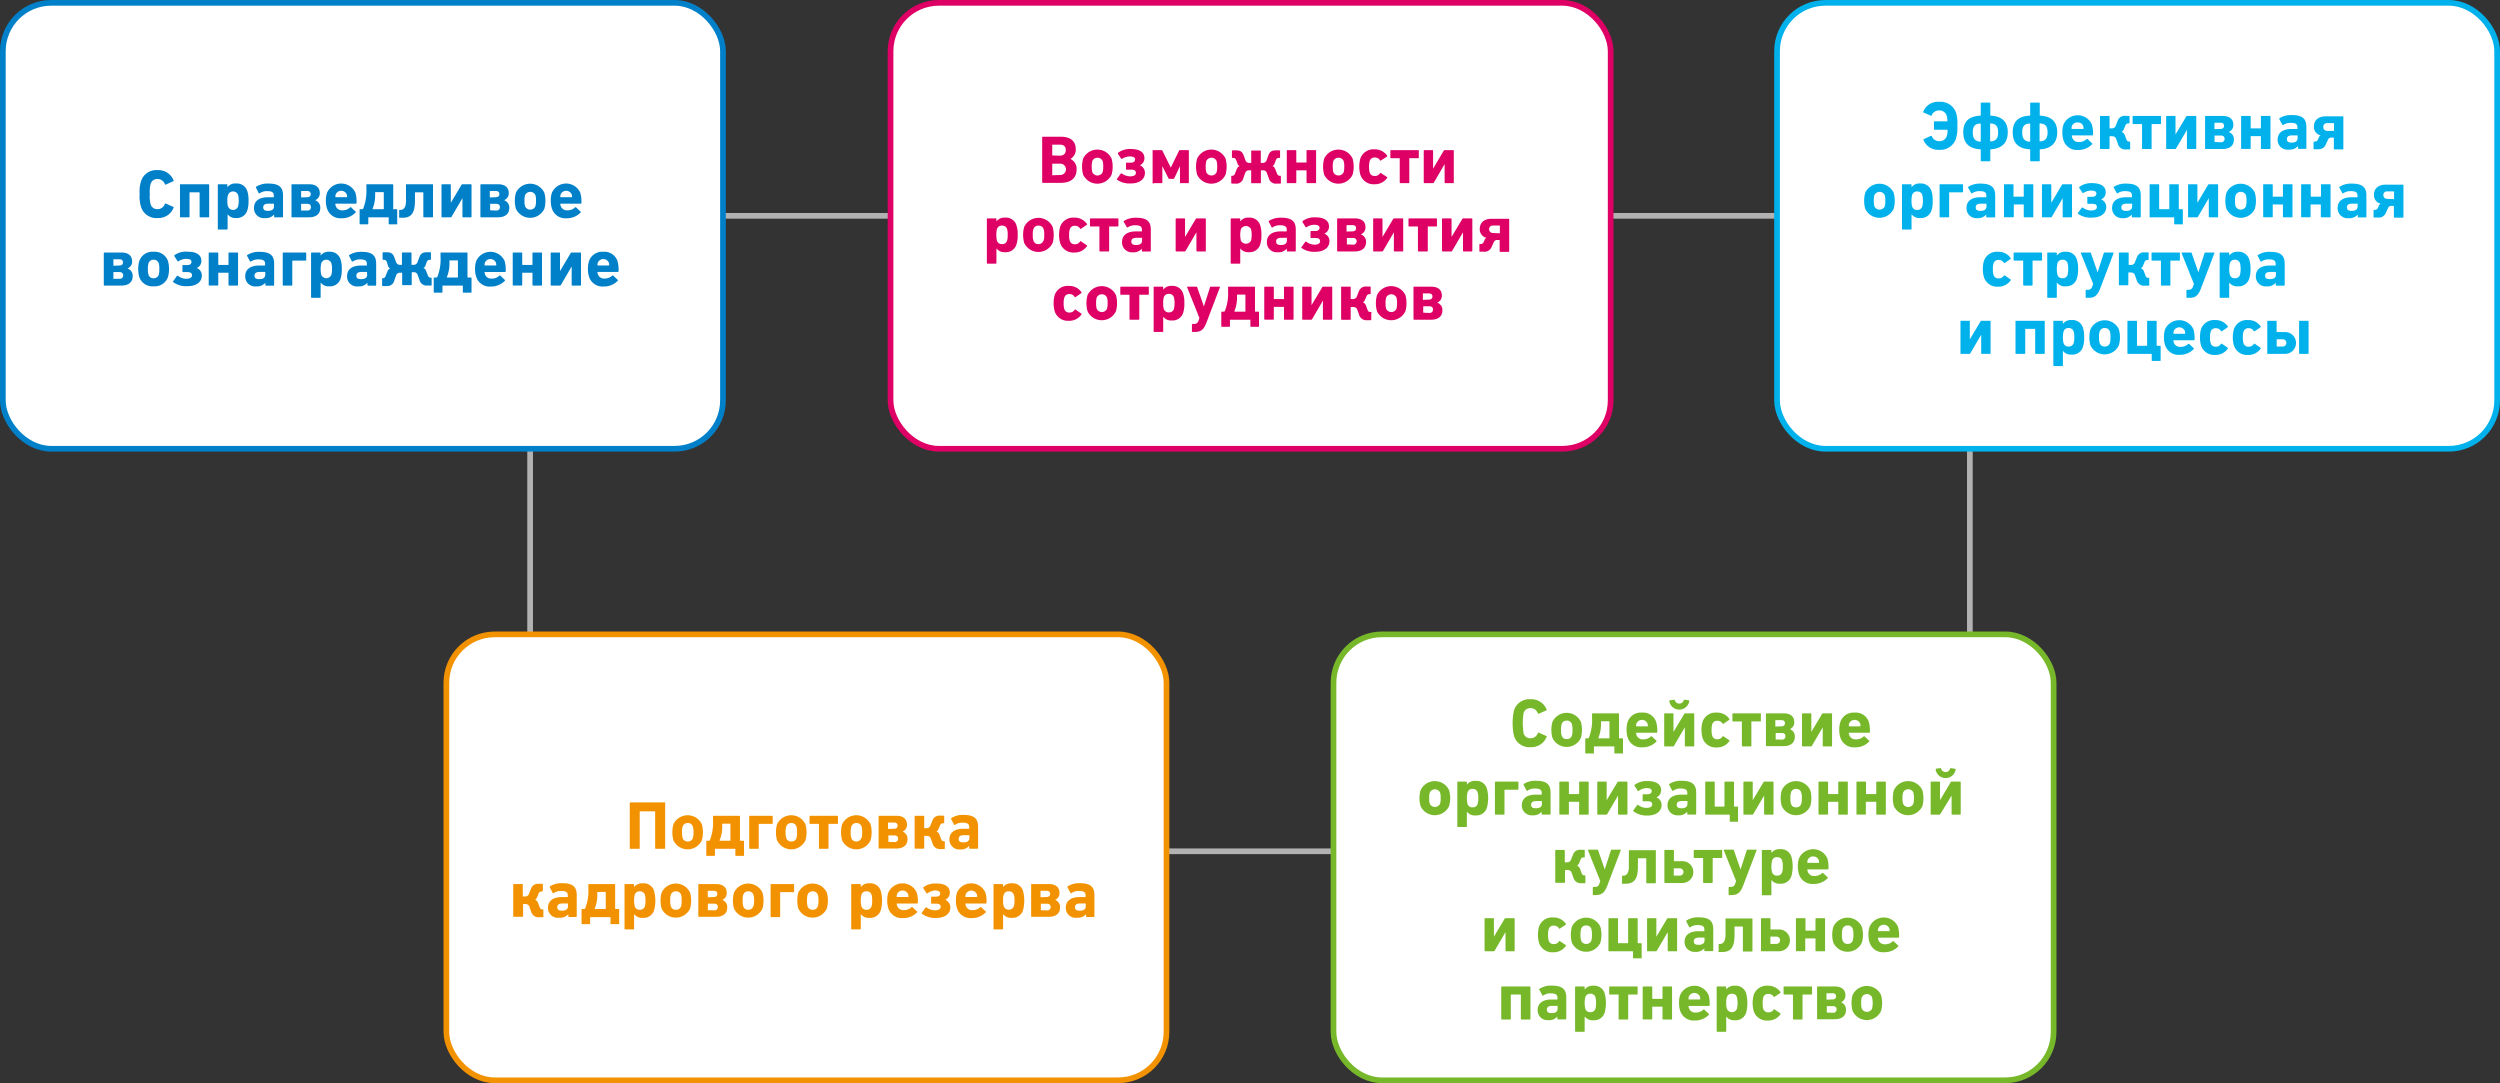 <svg xmlns="http://www.w3.org/2000/svg" xmlns:xlink="http://www.w3.org/1999/xlink" viewBox="0 0 439.37 190.36"><rect x="0" y="0" width="439.37" height="190.36" fill="#333333" stroke="none"/><defs><style>.cls-1,.cls-10,.cls-12,.cls-14,.cls-2,.cls-6,.cls-8{fill:none;}.cls-2{stroke:#b2b2b2;}.cls-3{clip-path:url(#clip-path);}.cls-4{fill:#fff;}.cls-5{fill:#0080c9;}.cls-6{stroke:#0080c9;}.cls-7{fill:#f39200;}.cls-8{stroke:#f39200;}.cls-9{fill:#76b82a;}.cls-10{stroke:#76b82a;}.cls-11{fill:#00b1eb;}.cls-12{stroke:#00b1eb;}.cls-13{fill:#de0065;}.cls-14{stroke:#de0065;}</style><clipPath id="clip-path" transform="translate(-9 -7)"><rect class="cls-1" width="457.37" height="198.36"/></clipPath></defs><title>131_2</title><g id="Слой_2" data-name="Слой 2"><g id="Слой_1-2" data-name="Слой 1"><rect class="cls-2" x="93.17" y="37.93" width="253.03" height="111.68"/><g class="cls-3"><rect class="cls-4" x="0.5" y="0.5" width="126.56" height="78.37" rx="8.5"/></g><path class="cls-5" d="M33.77,43.31a6,6,0,0,1-.23-2.2,6.15,6.15,0,0,1,.23-2.21,2.8,2.8,0,0,1,2.9-2,2.86,2.86,0,0,1,2.84,1.81.09.09,0,0,1-.06.14l-1.31.59a.11.11,0,0,1-.16-.06,1.35,1.35,0,0,0-1.3-.92,1.19,1.19,0,0,0-1.22.9,5.45,5.45,0,0,0-.13,1.75,5.49,5.49,0,0,0,.13,1.75,1.2,1.2,0,0,0,1.22.9,1.36,1.36,0,0,0,1.3-.93.11.11,0,0,1,.16-.06l1.31.59c.07,0,.1.09.06.15a2.86,2.86,0,0,1-2.84,1.81A2.8,2.8,0,0,1,33.77,43.31Z" transform="translate(-9 -7)"/><path class="cls-5" d="M40.63,45.08V39.49a.1.1,0,0,1,.11-.11h4.92a.1.1,0,0,1,.1.11v5.59a.11.11,0,0,1-.1.11H44.2a.12.12,0,0,1-.12-.11V40.87s0-.07-.07-.07H42.38c-.05,0-.07,0-.07.07v4.21a.12.12,0,0,1-.11.11H40.74A.12.12,0,0,1,40.63,45.08Z" transform="translate(-9 -7)"/><path class="cls-5" d="M47.28,47.22V39.5a.12.12,0,0,1,.12-.12h1.44a.12.12,0,0,1,.12.12v.42h0a1.69,1.69,0,0,1,1.52-.67,1.92,1.92,0,0,1,2,1.39,5.18,5.18,0,0,1,.2,1.64,5.25,5.25,0,0,1-.2,1.65,1.93,1.93,0,0,1-2,1.39A1.71,1.71,0,0,1,49,44.65h0v2.57a.11.11,0,0,1-.12.12H47.4A.11.11,0,0,1,47.28,47.22Zm3.57-3.94a4.56,4.56,0,0,0,0-2,.94.94,0,0,0-1.78,0,2.89,2.89,0,0,0-.11,1,2.92,2.92,0,0,0,.11,1,.95.95,0,0,0,1.78,0Z" transform="translate(-9 -7)"/><path class="cls-5" d="M53.64,43.54c0-1.28,1-1.87,2.41-1.87h1c.05,0,.07,0,.07-.07v-.22c0-.54-.26-.79-1.18-.79a2.21,2.21,0,0,0-1.3.37.1.1,0,0,1-.16,0L54,40a.13.13,0,0,1,0-.17,3.74,3.74,0,0,1,2.16-.57c1.89,0,2.58.65,2.58,2.1v3.72a.12.12,0,0,1-.12.12H57.3a.11.11,0,0,1-.12-.12v-.39h0a1.87,1.87,0,0,1-1.59.64A1.73,1.73,0,0,1,53.64,43.54Zm3.51-.29v-.39s0-.07-.07-.07h-.82c-.7,0-1,.2-1,.66s.29.61.84.61Q57.15,44.06,57.15,43.25Z" transform="translate(-9 -7)"/><path class="cls-5" d="M60.23,45.08V39.49a.1.1,0,0,1,.1-.11h3c1.24,0,1.87.61,1.87,1.54a1.27,1.27,0,0,1-.77,1.24v.05a1.33,1.33,0,0,1,.86,1.32c0,1.1-.76,1.66-2,1.66h-3A.11.11,0,0,1,60.23,45.08ZM63,41.66c.41,0,.61-.22.61-.55s-.2-.54-.61-.54H62s-.08,0-.08.07v1s0,.06.08.06ZM63,44a.58.58,0,0,0,.65-.6c0-.37-.24-.58-.65-.58H62a.07.07,0,0,0-.08.07v1A.07.07,0,0,0,62,44Z" transform="translate(-9 -7)"/><path class="cls-5" d="M66.48,43.66a4.17,4.17,0,0,1-.21-1.38,4.22,4.22,0,0,1,.2-1.39,2.73,2.73,0,0,1,5,0,5.56,5.56,0,0,1,.19,1.79.12.12,0,0,1-.13.12H68a.06.06,0,0,0-.07.07,1.38,1.38,0,0,0,.07.32,1.14,1.14,0,0,0,1.2.77,1.81,1.81,0,0,0,1.33-.52c.06,0,.12-.06.17,0l.79.75a.12.12,0,0,1,0,.17,3.38,3.38,0,0,1-2.48,1A2.45,2.45,0,0,1,66.48,43.66Zm3.45-2s.07,0,.07-.07a1.31,1.31,0,0,0-.06-.43,1.06,1.06,0,0,0-1.94,0,1.65,1.65,0,0,0-.06.43.06.06,0,0,0,.07.07Z" transform="translate(-9 -7)"/><path class="cls-5" d="M72.2,46.32V43.88a.1.1,0,0,1,.11-.11h.34a.22.22,0,0,0,.2-.16,8.4,8.4,0,0,0,.54-3.49v-.63a.1.1,0,0,1,.11-.11H78a.11.11,0,0,1,.11.11V43.7s0,.07.07.07h.53a.1.1,0,0,1,.1.11v2.44c0,.06,0,.11-.09.11H77.42a.11.11,0,0,1-.11-.11V45.26s0-.07-.07-.07H73.8s-.07,0-.07.07v1.06a.11.11,0,0,1-.1.11H72.3A.1.1,0,0,1,72.2,46.32Zm4.18-2.55a.06.06,0,0,0,.07-.07V40.84a.07.07,0,0,0-.07-.07H75a.07.07,0,0,0-.07.07v.27a6.26,6.26,0,0,1-.45,2.58c0,.06,0,.08.06.08Z" transform="translate(-9 -7)"/><path class="cls-5" d="M79.15,45.13V44a.1.1,0,0,1,.11-.11h.09c.44,0,1-.22,1-1.58V39.49a.1.1,0,0,1,.11-.11H85c.08,0,.1,0,.1.11v5.59a.1.1,0,0,1-.1.11H83.52a.11.11,0,0,1-.12-.11V40.87s0-.07-.08-.07H82s-.07,0-.07.07v1.4c0,2.24-.71,3-2.15,3h-.51A.1.1,0,0,1,79.15,45.13Z" transform="translate(-9 -7)"/><path class="cls-5" d="M86.59,45.08V39.49a.11.11,0,0,1,.11-.11h1.42a.12.12,0,0,1,.11.11v3.15h0l1.89-3.18a.22.22,0,0,1,.16-.08h1.49a.1.1,0,0,1,.1.11v5.59a.1.1,0,0,1-.1.11H90.38c-.07,0-.1-.06-.11-.11V41.83h0l-1.91,3.26a.19.19,0,0,1-.17.1H86.7A.12.12,0,0,1,86.59,45.08Z" transform="translate(-9 -7)"/><path class="cls-5" d="M93.43,45.08V39.49a.1.1,0,0,1,.11-.11h3c1.25,0,1.87.61,1.87,1.54a1.27,1.27,0,0,1-.77,1.24v.05a1.34,1.34,0,0,1,.87,1.32c0,1.1-.77,1.66-2,1.66h-3A.12.12,0,0,1,93.43,45.08Zm2.72-3.42c.41,0,.61-.22.61-.55s-.2-.54-.61-.54h-1s-.07,0-.07.07v1s0,.06.07.06ZM96.21,44a.58.58,0,0,0,.65-.6c0-.37-.24-.58-.65-.58h-1a.06.06,0,0,0-.07.07v1a.06.06,0,0,0,.07.07Z" transform="translate(-9 -7)"/><path class="cls-5" d="M99.67,43.69a5.29,5.29,0,0,1,0-2.81,2.76,2.76,0,0,1,5,0,5.29,5.29,0,0,1,0,2.81,2.76,2.76,0,0,1-5,0Zm3.42-.41a3.2,3.2,0,0,0,.11-1,3.09,3.09,0,0,0-.11-1,1,1,0,0,0-1.8,0,2.82,2.82,0,0,0-.11,1,2.92,2.92,0,0,0,.11,1,1,1,0,0,0,1.8,0Z" transform="translate(-9 -7)"/><path class="cls-5" d="M106,43.66a4.2,4.2,0,0,1-.2-1.38,4.26,4.26,0,0,1,.19-1.39,2.73,2.73,0,0,1,5,0,5.56,5.56,0,0,1,.19,1.79.11.11,0,0,1-.13.12h-3.51s-.07,0-.07.07a1,1,0,0,0,.07.32,1.13,1.13,0,0,0,1.2.77,1.85,1.85,0,0,0,1.33-.52c.06,0,.12-.06.17,0l.79.75a.11.11,0,0,1,0,.17,3.34,3.34,0,0,1-2.47,1A2.47,2.47,0,0,1,106,43.66Zm3.46-2a.06.06,0,0,0,.07-.07,1.65,1.65,0,0,0-.06-.43,1.06,1.06,0,0,0-1.94,0,1.31,1.31,0,0,0-.06.43s0,.07.07.07Z" transform="translate(-9 -7)"/><path class="cls-5" d="M27.24,57.08V51.49a.1.1,0,0,1,.11-.11h3c1.25,0,1.87.61,1.87,1.54a1.27,1.27,0,0,1-.77,1.24v.05a1.34,1.34,0,0,1,.87,1.32c0,1.1-.77,1.66-2,1.66h-3A.12.12,0,0,1,27.24,57.08ZM30,53.66c.41,0,.61-.22.61-.55s-.2-.54-.61-.54H29c-.05,0-.07,0-.07.07v1s0,.06.07.06ZM30,56a.58.58,0,0,0,.65-.6c0-.37-.24-.58-.65-.58H29a.06.06,0,0,0-.07.07v1A.06.06,0,0,0,29,56Z" transform="translate(-9 -7)"/><path class="cls-5" d="M33.48,55.69a5.29,5.29,0,0,1,0-2.81A2.43,2.43,0,0,1,36,51.25a2.45,2.45,0,0,1,2.52,1.63,5.29,5.29,0,0,1,0,2.81A2.46,2.46,0,0,1,36,57.32,2.44,2.44,0,0,1,33.48,55.69Zm3.42-.41a3.25,3.25,0,0,0,.1-1,3.14,3.14,0,0,0-.1-1,.89.89,0,0,0-.9-.63.87.87,0,0,0-.9.63,2.82,2.82,0,0,0-.11,1,2.92,2.92,0,0,0,.11,1,.86.86,0,0,0,.9.62A.88.88,0,0,0,36.9,55.28Z" transform="translate(-9 -7)"/><path class="cls-5" d="M39.43,56.57c-.06,0,0-.09,0-.15l.68-.94a.2.2,0,0,1,.17,0,2.34,2.34,0,0,0,1.46.51c.55,0,1-.16,1-.6s-.31-.57-.82-.57h-.75a.11.11,0,0,1-.11-.11v-1a.11.11,0,0,1,.11-.12h.73c.47,0,.75-.2.75-.58s-.38-.52-1-.52a2.74,2.74,0,0,0-1.28.42.11.11,0,0,1-.16,0l-.56-.88c-.05-.08,0-.12,0-.17A3.44,3.44,0,0,1,42,51.24c1.53,0,2.39.55,2.39,1.62a1.33,1.33,0,0,1-.82,1.24v0a1.4,1.4,0,0,1,.9,1.34c0,1.13-1,1.85-2.45,1.85A3.78,3.78,0,0,1,39.43,56.57Z" transform="translate(-9 -7)"/><path class="cls-5" d="M45.68,57.08V51.49a.11.11,0,0,1,.11-.11h1.46a.11.11,0,0,1,.11.11v2a.07.07,0,0,0,.07.07h1.66a.06.06,0,0,0,.07-.07v-2a.11.11,0,0,1,.12-.11h1.45a.11.11,0,0,1,.11.11v5.59a.12.12,0,0,1-.11.11H49.28a.12.12,0,0,1-.12-.11V55a.06.06,0,0,0-.07-.07H47.43a.07.07,0,0,0-.07.07v2.07a.12.12,0,0,1-.11.11H45.79A.12.12,0,0,1,45.68,57.08Z" transform="translate(-9 -7)"/><path class="cls-5" d="M52.1,55.54c0-1.28,1-1.87,2.41-1.87h1c.05,0,.08,0,.08-.07v-.22c0-.54-.27-.79-1.19-.79a2.21,2.21,0,0,0-1.3.37c-.06,0-.12,0-.15,0L52.44,52a.12.12,0,0,1,0-.17,3.76,3.76,0,0,1,2.16-.57c1.9,0,2.58.65,2.58,2.1v3.72a.12.12,0,0,1-.12.12H55.76a.12.12,0,0,1-.12-.12v-.39h0a1.89,1.89,0,0,1-1.6.64A1.73,1.73,0,0,1,52.1,55.54Zm3.52-.29v-.39s0-.07-.08-.07h-.81c-.71,0-1,.2-1,.66s.29.61.84.61Q55.62,56.06,55.62,55.25Z" transform="translate(-9 -7)"/><path class="cls-5" d="M58.69,57.08V51.49a.11.11,0,0,1,.11-.11h3.9a.11.11,0,0,1,.12.11v1.2a.11.11,0,0,1-.12.11H60.44s-.07,0-.07.07v4.21a.12.12,0,0,1-.11.11H58.8A.12.12,0,0,1,58.69,57.08Z" transform="translate(-9 -7)"/><path class="cls-5" d="M63.67,59.22V51.5a.12.12,0,0,1,.12-.12h1.44a.12.12,0,0,1,.12.12v.42h0a1.7,1.7,0,0,1,1.52-.67,1.91,1.91,0,0,1,2,1.39,5.18,5.18,0,0,1,.2,1.64,5.25,5.25,0,0,1-.2,1.65,1.92,1.92,0,0,1-2,1.39,1.72,1.72,0,0,1-1.52-.67h0v2.57a.11.11,0,0,1-.12.12H63.79A.11.11,0,0,1,63.67,59.22Zm3.57-3.94a2.92,2.92,0,0,0,.11-1,2.89,2.89,0,0,0-.11-1,.94.94,0,0,0-1.78,0,4.56,4.56,0,0,0,0,2,.95.95,0,0,0,1.78,0Z" transform="translate(-9 -7)"/><path class="cls-5" d="M70,55.54c0-1.28,1-1.87,2.41-1.87h1s.07,0,.07-.07v-.22c0-.54-.26-.79-1.18-.79a2.21,2.21,0,0,0-1.3.37c-.06,0-.12,0-.15,0L70.37,52a.12.12,0,0,1,0-.17,3.74,3.74,0,0,1,2.16-.57c1.9,0,2.58.65,2.58,2.1v3.72a.12.12,0,0,1-.12.12H73.69a.12.12,0,0,1-.12-.12v-.39h0a1.89,1.89,0,0,1-1.6.64A1.73,1.73,0,0,1,70,55.54Zm3.51-.29v-.39s0-.07-.07-.07h-.81c-.71,0-1,.2-1,.66s.29.61.84.61Q73.54,56.06,73.54,55.25Z" transform="translate(-9 -7)"/><path class="cls-5" d="M76.16,57.13V56a.11.11,0,0,1,.12-.11h0c.31,0,.41-.16.54-.51l.23-.59c.13-.34.27-.51.53-.59v0a.83.83,0,0,1-.41-.55L77,53.08c-.12-.31-.28-.42-.54-.42h-.1a.11.11,0,0,1-.12-.12v-1.1a.11.11,0,0,1,.12-.11h.53c.84,0,1.18.25,1.41.9l.29.77a.72.72,0,0,0,.73.55h.24c.05,0,.08,0,.08-.07v-2a.1.1,0,0,1,.1-.11h1.47a.1.1,0,0,1,.11.11v2c0,.05,0,.07.07.07h.23A.73.73,0,0,0,82.4,53l.29-.77c.24-.65.56-.9,1.4-.9h.54a.1.1,0,0,1,.11.11v1.1c0,.09,0,.12-.11.12h-.1c-.26,0-.42.11-.54.42l-.18.48a.88.88,0,0,1-.4.55v0c.25.06.38.25.51.59l.23.59c.13.35.24.51.54.51h.06a.1.1,0,0,1,.11.11v1.17a.1.1,0,0,1-.11.1h-.61a1.28,1.28,0,0,1-1.42-1l-.31-.84a.67.67,0,0,0-.72-.5h-.26c-.05,0-.07,0-.07.07v2.09a.12.12,0,0,1-.11.11H79.78a.11.11,0,0,1-.1-.11V55c0-.05,0-.07-.08-.07h-.26a.69.69,0,0,0-.73.5l-.3.84a1.28,1.28,0,0,1-1.42,1h-.61C76.21,57.23,76.16,57.2,76.16,57.13Z" transform="translate(-9 -7)"/><path class="cls-5" d="M85.23,58.32V55.88a.1.1,0,0,1,.11-.11h.34a.21.21,0,0,0,.2-.16,8.23,8.23,0,0,0,.54-3.49v-.63a.1.1,0,0,1,.11-.11h4.52a.11.11,0,0,1,.11.11V55.7s0,.07.07.07h.53a.1.1,0,0,1,.11.11v2.44a.1.1,0,0,1-.1.11H90.45a.11.11,0,0,1-.11-.11V57.26s0-.07-.07-.07H86.83s-.07,0-.07.07v1.06a.11.11,0,0,1-.1.11H85.33A.1.1,0,0,1,85.23,58.32Zm4.18-2.55s.07,0,.07-.07V52.84a.06.06,0,0,0-.07-.07H88.06a.07.07,0,0,0-.07.07v.27a6.26,6.26,0,0,1-.45,2.58c0,.06,0,.08.06.08Z" transform="translate(-9 -7)"/><path class="cls-5" d="M92.7,55.66a4.17,4.17,0,0,1-.21-1.38,4.22,4.22,0,0,1,.2-1.39,2.73,2.73,0,0,1,5,0,5.56,5.56,0,0,1,.19,1.79.12.12,0,0,1-.13.12H94.23s-.07,0-.07.07a1.38,1.38,0,0,0,.07.32,1.14,1.14,0,0,0,1.2.77,1.81,1.81,0,0,0,1.33-.52c.06,0,.12-.06.17,0l.79.75a.12.12,0,0,1,0,.17,3.38,3.38,0,0,1-2.48,1A2.45,2.45,0,0,1,92.7,55.66Zm3.45-2s.07,0,.07-.07a1.31,1.31,0,0,0-.06-.43,1.06,1.06,0,0,0-1.94,0,1.31,1.31,0,0,0-.06.43s0,.07.07.07Z" transform="translate(-9 -7)"/><path class="cls-5" d="M99.11,57.08V51.49a.1.1,0,0,1,.1-.11h1.47a.1.1,0,0,1,.1.11v2a.07.07,0,0,0,.08.07h1.65a.06.06,0,0,0,.07-.07v-2a.11.11,0,0,1,.12-.11h1.46a.1.1,0,0,1,.1.11v5.59a.11.11,0,0,1-.1.11H102.7a.12.12,0,0,1-.12-.11V55a.06.06,0,0,0-.07-.07h-1.65a.07.07,0,0,0-.08.07v2.07a.11.11,0,0,1-.1.11H99.21A.11.11,0,0,1,99.11,57.08Z" transform="translate(-9 -7)"/><path class="cls-5" d="M105.78,57.08V51.49a.11.11,0,0,1,.11-.11h1.42a.12.12,0,0,1,.11.11v3.15h0l1.89-3.18a.2.2,0,0,1,.16-.08H111a.1.1,0,0,1,.11.11v5.59a.1.1,0,0,1-.11.11h-1.42c-.07,0-.1-.06-.11-.11V53.83h0l-1.9,3.26a.19.19,0,0,1-.17.1h-1.46A.12.12,0,0,1,105.78,57.08Z" transform="translate(-9 -7)"/><path class="cls-5" d="M112.53,55.66a4.2,4.2,0,0,1-.2-1.38,4.26,4.26,0,0,1,.19-1.39,2.44,2.44,0,0,1,2.5-1.64,2.41,2.41,0,0,1,2.5,1.63,5.56,5.56,0,0,1,.19,1.79.11.11,0,0,1-.13.12h-3.51s-.07,0-.07.07a1,1,0,0,0,.07.32,1.13,1.13,0,0,0,1.2.77,1.85,1.85,0,0,0,1.33-.52c.06,0,.12-.06.17,0l.79.75a.11.11,0,0,1,0,.17,3.34,3.34,0,0,1-2.47,1A2.47,2.47,0,0,1,112.53,55.66Zm3.46-2c.05,0,.07,0,.07-.07a1.31,1.31,0,0,0-.06-.43,1.06,1.06,0,0,0-1.94,0,1.31,1.31,0,0,0-.06.43s0,.07.07.07Z" transform="translate(-9 -7)"/><g class="cls-3"><rect class="cls-6" x="0.5" y="0.5" width="126.56" height="78.37" rx="8.5"/><rect class="cls-4" x="78.45" y="111.49" width="126.56" height="78.37" rx="8.5"/></g><path class="cls-7" d="M119.68,156.06v-7.93a.1.1,0,0,1,.1-.11h6c.09,0,.12,0,.12.11v7.93a.12.12,0,0,1-.11.12h-1.54a.12.12,0,0,1-.11-.12v-6.4a.07.07,0,0,0-.07-.07h-2.57a.06.06,0,0,0-.07.07v6.4a.12.12,0,0,1-.11.12h-1.55A.11.11,0,0,1,119.68,156.06Z" transform="translate(-9 -7)"/><path class="cls-7" d="M127.35,154.68a5.29,5.29,0,0,1,0-2.81,2.76,2.76,0,0,1,5,0,5.29,5.29,0,0,1,0,2.81,2.76,2.76,0,0,1-5,0Zm3.42-.41a2.82,2.82,0,0,0,.11-1,2.85,2.85,0,0,0-.11-1,.86.86,0,0,0-.9-.62.88.88,0,0,0-.9.62,3.18,3.18,0,0,0-.1,1,3.14,3.14,0,0,0,.1,1,.88.88,0,0,0,.9.62A.86.86,0,0,0,130.77,154.27Z" transform="translate(-9 -7)"/><path class="cls-7" d="M133.13,157.32v-2.45a.1.1,0,0,1,.11-.11h.33a.23.23,0,0,0,.21-.15,8.47,8.47,0,0,0,.53-3.49v-.64a.1.1,0,0,1,.11-.11h4.52a.11.11,0,0,1,.11.11v4.21a.06.06,0,0,0,.07.07h.53a.1.1,0,0,1,.11.11v2.45a.09.09,0,0,1-.1.1h-1.32a.09.09,0,0,1-.1-.1v-1.07c0-.05,0-.07-.08-.07h-3.44c-.05,0-.07,0-.07.07v1.07a.1.1,0,0,1-.1.1h-1.33C133.16,157.42,133.13,157.38,133.13,157.32Zm4.17-2.56s.07,0,.07-.07v-2.85c0-.05,0-.08-.07-.08H136c-.05,0-.07,0-.07.08v.26a6.19,6.19,0,0,1-.46,2.58c0,.06,0,.08.06.08Z" transform="translate(-9 -7)"/><path class="cls-7" d="M140.67,156.07v-5.59a.11.11,0,0,1,.11-.11h3.9a.11.11,0,0,1,.12.11v1.2a.11.11,0,0,1-.12.11h-2.25c-.05,0-.08,0-.08.07v4.21a.11.11,0,0,1-.1.11h-1.47A.12.12,0,0,1,140.67,156.07Z" transform="translate(-9 -7)"/><path class="cls-7" d="M145.56,154.68a5.29,5.29,0,0,1,0-2.81,2.76,2.76,0,0,1,5,0,5.29,5.29,0,0,1,0,2.81,2.76,2.76,0,0,1-5,0Zm3.42-.41a3.14,3.14,0,0,0,.1-1,3.18,3.18,0,0,0-.1-1,.88.88,0,0,0-.9-.62.86.86,0,0,0-.9.62,2.85,2.85,0,0,0-.11,1,2.82,2.82,0,0,0,.11,1,.86.86,0,0,0,.9.62A.88.88,0,0,0,149,154.27Z" transform="translate(-9 -7)"/><path class="cls-7" d="M152.93,156.07v-4.21c0-.05,0-.07-.08-.07h-1.47a.11.11,0,0,1-.11-.11v-1.2a.11.11,0,0,1,.11-.11h4.78a.1.1,0,0,1,.11.11v1.2a.1.1,0,0,1-.11.11h-1.48c-.05,0-.07,0-.07.07v4.21a.12.12,0,0,1-.12.11h-1.44A.11.11,0,0,1,152.93,156.07Z" transform="translate(-9 -7)"/><path class="cls-7" d="M157,154.68a5.29,5.29,0,0,1,0-2.81,2.76,2.76,0,0,1,5,0,5.29,5.29,0,0,1,0,2.81,2.76,2.76,0,0,1-5,0Zm3.42-.41a3.14,3.14,0,0,0,.1-1,3.18,3.18,0,0,0-.1-1,.88.88,0,0,0-.9-.62.86.86,0,0,0-.9.62,2.85,2.85,0,0,0-.11,1,2.82,2.82,0,0,0,.11,1,.86.86,0,0,0,.9.62A.88.88,0,0,0,160.38,154.27Z" transform="translate(-9 -7)"/><path class="cls-7" d="M163.41,156.07v-5.59a.1.1,0,0,1,.11-.11h3c1.25,0,1.88.61,1.88,1.54a1.27,1.27,0,0,1-.77,1.24v0a1.33,1.33,0,0,1,.86,1.32c0,1.11-.77,1.66-2,1.66h-3A.12.12,0,0,1,163.41,156.07Zm2.73-3.42c.4,0,.61-.21.61-.55s-.21-.54-.61-.54h-1a.06.06,0,0,0-.07.07v1s0,.06.07.06Zm.06,2.34a.57.57,0,0,0,.64-.6c0-.37-.24-.57-.64-.57h-1a.06.06,0,0,0-.07.07v1a.06.06,0,0,0,.07.07Z" transform="translate(-9 -7)"/><path class="cls-7" d="M169.75,156.07v-5.59a.1.1,0,0,1,.11-.11h1.46a.1.1,0,0,1,.11.11v2c0,.05,0,.07.07.07h.33a.68.68,0,0,0,.71-.53l.32-.77a1.27,1.27,0,0,1,1.36-.9h.62a.1.1,0,0,1,.1.11v1.11c0,.08,0,.12-.1.12h-.1a.54.54,0,0,0-.54.4l-.22.51a1,1,0,0,1-.39.54v0a1,1,0,0,1,.55.64l.19.52c.13.34.22.54.52.54h.09a.1.1,0,0,1,.11.1v1.17a.1.1,0,0,1-.11.11h-.56a1.34,1.34,0,0,1-1.49-1l-.3-.84c-.16-.45-.5-.48-.84-.48h-.25c-.05,0-.07,0-.07.08v2.06a.12.12,0,0,1-.11.11h-1.46A.12.12,0,0,1,169.75,156.07Z" transform="translate(-9 -7)"/><path class="cls-7" d="M175.86,154.53c0-1.28,1-1.87,2.41-1.87h1s.07,0,.07-.07v-.21c0-.54-.26-.8-1.18-.8a2.14,2.14,0,0,0-1.3.38.11.11,0,0,1-.16,0l-.54-1c0-.07,0-.13,0-.16a3.66,3.66,0,0,1,2.16-.58c1.89,0,2.58.65,2.58,2.1v3.72a.12.12,0,0,1-.12.12h-1.33a.11.11,0,0,1-.12-.12v-.39h0a1.87,1.87,0,0,1-1.59.64A1.73,1.73,0,0,1,175.86,154.53Zm3.51-.28v-.4s0-.07-.07-.07h-.81c-.71,0-1,.2-1,.66s.29.61.84.61C179,155.05,179.37,154.79,179.37,154.25Z" transform="translate(-9 -7)"/><path class="cls-7" d="M99.2,168.07v-5.59a.1.1,0,0,1,.11-.11h1.46a.1.1,0,0,1,.11.11v2a.06.06,0,0,0,.07.07h.33A.7.7,0,0,0,102,164l.31-.77a1.28,1.28,0,0,1,1.37-.9h.61a.1.1,0,0,1,.11.11v1.11a.11.11,0,0,1-.11.12h-.1a.54.54,0,0,0-.54.4l-.21.51a1,1,0,0,1-.4.54v0a1,1,0,0,1,.55.64l.19.52c.14.34.22.54.52.54h.1a.09.09,0,0,1,.1.1v1.17c0,.08,0,.11-.1.11h-.57a1.34,1.34,0,0,1-1.49-1l-.29-.84a.75.75,0,0,0-.84-.48H101a.07.07,0,0,0-.07.08v2.06a.12.12,0,0,1-.11.11H99.31A.12.12,0,0,1,99.2,168.07Z" transform="translate(-9 -7)"/><path class="cls-7" d="M105.31,166.53c0-1.28,1-1.87,2.41-1.87h1s.07,0,.07-.07v-.21c0-.54-.26-.8-1.18-.8a2.14,2.14,0,0,0-1.3.38.09.09,0,0,1-.15,0l-.54-1c0-.07,0-.13,0-.16a3.66,3.66,0,0,1,2.16-.58c1.9,0,2.58.65,2.58,2.1v3.72a.12.12,0,0,1-.12.12H109a.12.12,0,0,1-.12-.12v-.39h0a1.89,1.89,0,0,1-1.6.64A1.73,1.73,0,0,1,105.31,166.53Zm3.51-.28v-.4s0-.07-.07-.07h-.81c-.71,0-1,.2-1,.66s.28.61.84.61C108.47,167.05,108.82,166.79,108.82,166.25Z" transform="translate(-9 -7)"/><path class="cls-7" d="M111.21,169.32v-2.45a.1.1,0,0,1,.11-.11h.34a.21.21,0,0,0,.2-.15,8.27,8.27,0,0,0,.54-3.49v-.64a.1.1,0,0,1,.11-.11H117a.11.11,0,0,1,.11.11v4.21c0,.05,0,.07.07.07h.53a.1.1,0,0,1,.11.11v2.45a.09.09,0,0,1-.1.1h-1.32a.1.1,0,0,1-.11-.1v-1.07c0-.05,0-.07-.07-.07h-3.44s-.07,0-.07.07v1.07a.1.1,0,0,1-.1.1h-1.33A.09.09,0,0,1,111.21,169.32Zm4.18-2.56s.07,0,.07-.07v-2.85c0-.05,0-.08-.07-.08h-1.34a.07.07,0,0,0-.08.08v.26a6.22,6.22,0,0,1-.45,2.58c0,.06,0,.08.06.08Z" transform="translate(-9 -7)"/><path class="cls-7" d="M118.76,170.22v-7.73a.12.12,0,0,1,.12-.12h1.44a.12.12,0,0,1,.12.12v.42h0a1.74,1.74,0,0,1,1.53-.67,1.9,1.9,0,0,1,2,1.39,6.55,6.55,0,0,1,0,3.29,1.92,1.92,0,0,1-2,1.39,1.74,1.74,0,0,1-1.53-.67h0v2.58a.12.12,0,0,1-.12.12h-1.44A.12.12,0,0,1,118.76,170.22Zm3.58-3.95a3.25,3.25,0,0,0,.1-1,3.29,3.29,0,0,0-.1-1,.86.86,0,0,0-.9-.62.84.84,0,0,0-.89.62,4.56,4.56,0,0,0,0,2,.85.85,0,0,0,.89.62A.87.87,0,0,0,122.34,166.27Z" transform="translate(-9 -7)"/><path class="cls-7" d="M125.28,166.68a5.29,5.29,0,0,1,0-2.81,2.76,2.76,0,0,1,5,0,5.29,5.29,0,0,1,0,2.81,2.76,2.76,0,0,1-5,0Zm3.42-.41a3.14,3.14,0,0,0,.1-1,3.18,3.18,0,0,0-.1-1,.88.88,0,0,0-.9-.62.86.86,0,0,0-.9.62,2.85,2.85,0,0,0-.11,1,2.82,2.82,0,0,0,.11,1,.86.86,0,0,0,.9.62A.88.88,0,0,0,128.7,166.27Z" transform="translate(-9 -7)"/><path class="cls-7" d="M131.73,168.07v-5.59a.1.1,0,0,1,.11-.11h3c1.25,0,1.88.61,1.88,1.54a1.27,1.27,0,0,1-.77,1.24v0a1.33,1.33,0,0,1,.86,1.32c0,1.11-.77,1.66-2,1.66h-3A.12.12,0,0,1,131.73,168.07Zm2.73-3.42c.4,0,.61-.21.61-.55s-.21-.54-.61-.54h-1a.06.06,0,0,0-.07.07v1s0,.06.07.06Zm.06,2.34a.57.57,0,0,0,.64-.6c0-.37-.24-.57-.64-.57h-1.05a.06.06,0,0,0-.07.07v1a.06.06,0,0,0,.07.07Z" transform="translate(-9 -7)"/><path class="cls-7" d="M138,166.68a5.29,5.29,0,0,1,0-2.81,2.76,2.76,0,0,1,5,0,5.29,5.29,0,0,1,0,2.81,2.76,2.76,0,0,1-5,0Zm3.42-.41a2.82,2.82,0,0,0,.11-1,2.85,2.85,0,0,0-.11-1,.86.86,0,0,0-.9-.62.88.88,0,0,0-.9.62,3.18,3.18,0,0,0-.1,1,3.14,3.14,0,0,0,.1,1,.88.88,0,0,0,.9.62A.86.86,0,0,0,141.39,166.27Z" transform="translate(-9 -7)"/><path class="cls-7" d="M144.43,168.07v-5.59a.11.11,0,0,1,.11-.11h3.9a.11.11,0,0,1,.12.11v1.2a.11.11,0,0,1-.12.11h-2.26c-.05,0-.07,0-.07.07v4.21a.12.12,0,0,1-.11.11h-1.46A.12.12,0,0,1,144.43,168.07Z" transform="translate(-9 -7)"/><path class="cls-7" d="M149.31,166.68a5.29,5.29,0,0,1,0-2.81,2.76,2.76,0,0,1,5,0,5.29,5.29,0,0,1,0,2.81,2.76,2.76,0,0,1-5,0Zm3.42-.41a2.82,2.82,0,0,0,.11-1,2.85,2.85,0,0,0-.11-1,.86.86,0,0,0-.9-.62.88.88,0,0,0-.9.62,3.18,3.18,0,0,0-.1,1,3.14,3.14,0,0,0,.1,1,.88.88,0,0,0,.9.62A.86.86,0,0,0,152.73,166.27Z" transform="translate(-9 -7)"/><path class="cls-7" d="M158.6,170.22v-7.73a.12.12,0,0,1,.12-.12h1.44a.12.12,0,0,1,.12.12v.42h0a1.74,1.74,0,0,1,1.53-.67,1.9,1.9,0,0,1,2,1.39,6.55,6.55,0,0,1,0,3.29,1.92,1.92,0,0,1-2,1.39,1.74,1.74,0,0,1-1.53-.67h0v2.58a.12.12,0,0,1-.12.12h-1.44A.12.12,0,0,1,158.6,170.22Zm3.58-3.95a3.25,3.25,0,0,0,.1-1,3.29,3.29,0,0,0-.1-1,.86.86,0,0,0-.9-.62.84.84,0,0,0-.89.62,4.56,4.56,0,0,0,0,2,.85.85,0,0,0,.89.62A.87.87,0,0,0,162.18,166.27Z" transform="translate(-9 -7)"/><path class="cls-7" d="M165.13,166.65a4.18,4.18,0,0,1-.2-1.37,4.28,4.28,0,0,1,.19-1.4,2.73,2.73,0,0,1,5,0,5.65,5.65,0,0,1,.19,1.79.12.12,0,0,1-.13.12h-3.51s-.08,0-.08.07a1.36,1.36,0,0,0,.08.32,1.13,1.13,0,0,0,1.2.77,1.88,1.88,0,0,0,1.33-.51c.06-.05.12-.06.16,0l.8.74a.11.11,0,0,1,0,.17,3.31,3.31,0,0,1-2.47,1A2.47,2.47,0,0,1,165.13,166.65Zm3.45-2s.08,0,.08-.07a1.65,1.65,0,0,0-.06-.43,1.06,1.06,0,0,0-1.95,0,1.65,1.65,0,0,0-.06.43s0,.07.08.07Z" transform="translate(-9 -7)"/><path class="cls-7" d="M171,167.57c-.06,0,0-.1,0-.16l.69-.94s.12,0,.16,0a2.35,2.35,0,0,0,1.47.51c.55,0,1-.16,1-.6s-.31-.56-.81-.56h-.76a.11.11,0,0,1-.11-.11v-1a.11.11,0,0,1,.11-.12h.73c.47,0,.76-.19.76-.58s-.38-.51-1-.51A2.63,2.63,0,0,0,172,164s-.12,0-.15,0l-.57-.89a.11.11,0,0,1,0-.17,3.47,3.47,0,0,1,2.27-.67c1.52,0,2.38.55,2.38,1.62a1.36,1.36,0,0,1-.81,1.25v0a1.4,1.4,0,0,1,.9,1.34c0,1.13-1,1.85-2.46,1.85A3.84,3.84,0,0,1,171,167.57Z" transform="translate(-9 -7)"/><path class="cls-7" d="M177.2,166.65a4.18,4.18,0,0,1-.2-1.37,4.28,4.28,0,0,1,.19-1.4,2.73,2.73,0,0,1,5,0,5.65,5.65,0,0,1,.19,1.79.11.11,0,0,1-.13.12h-3.51c-.05,0-.07,0-.07.07a1,1,0,0,0,.07.32,1.13,1.13,0,0,0,1.2.77,1.88,1.88,0,0,0,1.33-.51c.06-.05.12-.06.17,0l.79.74a.11.11,0,0,1,0,.17,3.3,3.3,0,0,1-2.47,1A2.47,2.47,0,0,1,177.2,166.65Zm3.46-2a.06.06,0,0,0,.07-.07,1.65,1.65,0,0,0-.06-.43,1.06,1.06,0,0,0-1.94,0,1.31,1.31,0,0,0-.06.43s0,.07.07.07Z" transform="translate(-9 -7)"/><path class="cls-7" d="M183.61,170.22v-7.73a.12.12,0,0,1,.12-.12h1.44a.12.12,0,0,1,.12.12v.42h0a1.72,1.72,0,0,1,1.52-.67,1.91,1.91,0,0,1,2,1.39,6.87,6.87,0,0,1,0,3.29,1.92,1.92,0,0,1-2,1.39,1.72,1.72,0,0,1-1.52-.67h0v2.58a.12.12,0,0,1-.12.12h-1.44A.12.12,0,0,1,183.61,170.22Zm3.57-3.95a2.89,2.89,0,0,0,.11-1,2.92,2.92,0,0,0-.11-1,.85.85,0,0,0-.9-.62.84.84,0,0,0-.88.62,2.92,2.92,0,0,0-.11,1,2.89,2.89,0,0,0,.11,1,.95.95,0,0,0,1.78,0Z" transform="translate(-9 -7)"/><path class="cls-7" d="M190.22,168.07v-5.59a.1.1,0,0,1,.11-.11h3c1.25,0,1.87.61,1.87,1.54a1.26,1.26,0,0,1-.76,1.24v0a1.33,1.33,0,0,1,.86,1.32c0,1.11-.77,1.66-2,1.66h-3A.12.12,0,0,1,190.22,168.07Zm2.72-3.42c.41,0,.62-.21.62-.55s-.21-.54-.62-.54h-1c-.05,0-.07,0-.07.07v1s0,.06.07.06ZM193,167a.58.58,0,0,0,.65-.6c0-.37-.24-.57-.65-.57h-1c-.05,0-.07,0-.07.07v1c0,.05,0,.07.07.07Z" transform="translate(-9 -7)"/><path class="cls-7" d="M196.31,166.53c0-1.28,1-1.87,2.41-1.87h1c.05,0,.07,0,.07-.07v-.21c0-.54-.26-.8-1.19-.8a2.08,2.08,0,0,0-1.29.38.11.11,0,0,1-.16,0l-.54-1c0-.07,0-.13,0-.16a3.66,3.66,0,0,1,2.16-.58c1.89,0,2.57.65,2.57,2.1v3.72a.11.11,0,0,1-.11.12H200a.12.12,0,0,1-.12-.12v-.39h0a1.87,1.87,0,0,1-1.59.64A1.73,1.73,0,0,1,196.31,166.53Zm3.51-.28v-.4s0-.07-.07-.07h-.82c-.71,0-1,.2-1,.66s.29.61.84.61C199.46,167.05,199.82,166.79,199.82,166.25Z" transform="translate(-9 -7)"/><g class="cls-3"><rect class="cls-8" x="78.45" y="111.49" width="126.56" height="78.37" rx="8.5"/><rect class="cls-4" x="234.36" y="111.49" width="126.56" height="78.37" rx="8.5"/></g><path class="cls-9" d="M275.07,136.31a10.73,10.73,0,0,1,0-4.42,2.81,2.81,0,0,1,2.9-2,2.88,2.88,0,0,1,2.85,1.81.1.1,0,0,1-.06.15l-1.31.58a.12.12,0,0,1-.17-.06,1.35,1.35,0,0,0-1.29-.92,1.2,1.2,0,0,0-1.23.9,11.84,11.84,0,0,0,0,3.5,1.21,1.21,0,0,0,1.23.9,1.35,1.35,0,0,0,1.29-.92.11.11,0,0,1,.17-.06l1.31.58a.1.1,0,0,1,.06.15,2.88,2.88,0,0,1-2.85,1.81A2.81,2.81,0,0,1,275.07,136.31Z" transform="translate(-9 -7)"/><path class="cls-9" d="M281.84,136.68a5.29,5.29,0,0,1,0-2.81,2.76,2.76,0,0,1,5,0,5.29,5.29,0,0,1,0,2.81,2.76,2.76,0,0,1-5,0Zm3.42-.41a3.14,3.14,0,0,0,.1-1,3.18,3.18,0,0,0-.1-1,.88.88,0,0,0-.9-.62.86.86,0,0,0-.9.62,2.85,2.85,0,0,0-.11,1,2.82,2.82,0,0,0,.11,1,.86.86,0,0,0,.9.62A.88.88,0,0,0,285.26,136.27Z" transform="translate(-9 -7)"/><path class="cls-9" d="M287.61,139.32v-2.45a.1.1,0,0,1,.11-.11h.33a.23.23,0,0,0,.21-.15,8.43,8.43,0,0,0,.54-3.49v-.64a.1.1,0,0,1,.11-.11h4.52a.11.11,0,0,1,.11.11v4.21c0,.05,0,.07.07.07h.53a.1.1,0,0,1,.1.11v2.45c0,.06,0,.1-.09.1h-1.32a.1.1,0,0,1-.11-.1v-1.07c0-.05,0-.07-.07-.07h-3.44s-.08,0-.08.07v1.07a.09.09,0,0,1-.09.1h-1.33A.09.09,0,0,1,287.61,139.32Zm4.17-2.56c.05,0,.08,0,.08-.07v-2.85a.07.07,0,0,0-.08-.08h-1.34c-.05,0-.07,0-.07.08v.26a6.19,6.19,0,0,1-.46,2.58c0,.06,0,.08.06.08Z" transform="translate(-9 -7)"/><path class="cls-9" d="M295.07,136.65a4.18,4.18,0,0,1-.2-1.37,4.28,4.28,0,0,1,.19-1.4,2.44,2.44,0,0,1,2.5-1.64,2.41,2.41,0,0,1,2.5,1.63,5.56,5.56,0,0,1,.2,1.79c0,.07-.05.12-.14.12h-3.51c-.05,0-.07,0-.07.07a1,1,0,0,0,.07.32,1.14,1.14,0,0,0,1.2.77,1.87,1.87,0,0,0,1.33-.51c.06-.05.12-.06.17,0l.79.74a.11.11,0,0,1,0,.17,3.3,3.3,0,0,1-2.47,1A2.47,2.47,0,0,1,295.07,136.65Zm3.46-2c.05,0,.07,0,.07-.07a1.31,1.31,0,0,0-.06-.43,1.06,1.06,0,0,0-1.94,0,1.31,1.31,0,0,0-.06.43s0,.07.07.07Z" transform="translate(-9 -7)"/><path class="cls-9" d="M301.48,138.07v-5.59a.11.11,0,0,1,.11-.11H303c.06,0,.09,0,.11.11v3.15h0l1.9-3.17a.17.17,0,0,1,.15-.09h1.49a.1.1,0,0,1,.11.11v5.59a.11.11,0,0,1-.11.11h-1.43c-.07,0-.09-.06-.11-.11v-3.25h0l-1.91,3.26a.17.17,0,0,1-.17.1h-1.46A.12.12,0,0,1,301.48,138.07Zm.9-7.81c0-.09,0-.15.06-.17l.76-.12a.11.11,0,0,1,.14.08.83.83,0,0,0,.79.61.82.82,0,0,0,.79-.61.12.12,0,0,1,.15-.08l.75.12c.06,0,.09.08.06.17a1.78,1.78,0,0,1-3.5,0Z" transform="translate(-9 -7)"/><path class="cls-9" d="M308.21,136.67a5.5,5.5,0,0,1,0-2.79,2.43,2.43,0,0,1,2.51-1.64,2.59,2.59,0,0,1,2.2,1.09.13.13,0,0,1,0,.17l-1,.68a.12.12,0,0,1-.18,0,1,1,0,0,0-.92-.5.85.85,0,0,0-.9.62,2.85,2.85,0,0,0-.11,1,2.82,2.82,0,0,0,.11,1,.85.85,0,0,0,.9.62,1,1,0,0,0,.92-.5.12.12,0,0,1,.18,0l1,.68a.13.13,0,0,1,0,.17,2.59,2.59,0,0,1-2.2,1.09A2.43,2.43,0,0,1,308.21,136.67Z" transform="translate(-9 -7)"/><path class="cls-9" d="M315.13,138.07v-4.21c0-.05,0-.07-.08-.07h-1.47a.11.11,0,0,1-.11-.11v-1.2a.11.11,0,0,1,.11-.11h4.78a.1.1,0,0,1,.11.11v1.2a.1.1,0,0,1-.11.11h-1.48c-.05,0-.08,0-.08.07v4.21a.11.11,0,0,1-.12.11h-1.43A.11.11,0,0,1,315.13,138.07Z" transform="translate(-9 -7)"/><path class="cls-9" d="M319.36,138.07v-5.59a.1.1,0,0,1,.11-.11h3c1.25,0,1.87.61,1.87,1.54a1.28,1.28,0,0,1-.76,1.24v0a1.34,1.34,0,0,1,.86,1.32c0,1.11-.77,1.66-2,1.66h-3A.12.12,0,0,1,319.36,138.07Zm2.72-3.42c.41,0,.62-.21.62-.55s-.21-.54-.62-.54h-1c-.05,0-.07,0-.07.07v1s0,.06.07.06Zm.06,2.34a.58.58,0,0,0,.65-.6c0-.37-.24-.57-.65-.57h-1c-.05,0-.07,0-.07.07v1c0,.05,0,.07.07.07Z" transform="translate(-9 -7)"/><path class="cls-9" d="M325.7,138.07v-5.59a.11.11,0,0,1,.11-.11h1.42a.12.12,0,0,1,.11.11v3.15h0l1.89-3.17a.18.18,0,0,1,.16-.09h1.48a.1.1,0,0,1,.11.11v5.59a.1.1,0,0,1-.11.11h-1.42c-.07,0-.1-.06-.11-.11v-3.25h0l-1.9,3.26a.19.19,0,0,1-.17.1h-1.46A.12.12,0,0,1,325.7,138.07Z" transform="translate(-9 -7)"/><path class="cls-9" d="M332.45,136.65a4.18,4.18,0,0,1-.2-1.37,4.28,4.28,0,0,1,.19-1.4,2.44,2.44,0,0,1,2.5-1.64,2.41,2.41,0,0,1,2.5,1.63,5.65,5.65,0,0,1,.19,1.79.11.11,0,0,1-.13.12H334c-.05,0-.07,0-.07.07a1,1,0,0,0,.07.32,1.13,1.13,0,0,0,1.2.77,1.88,1.88,0,0,0,1.33-.51c.06-.05.12-.06.17,0l.79.74a.11.11,0,0,1,0,.17,3.3,3.3,0,0,1-2.47,1A2.47,2.47,0,0,1,332.45,136.65Zm3.46-2s.07,0,.07-.07a1.31,1.31,0,0,0-.06-.43,1.06,1.06,0,0,0-1.94,0,1.31,1.31,0,0,0-.06.43s0,.07.07.07Z" transform="translate(-9 -7)"/><path class="cls-9" d="M258.67,148.68a5,5,0,0,1,0-2.81,2.76,2.76,0,0,1,5,0,5,5,0,0,1,0,2.81,2.76,2.76,0,0,1-5,0Zm3.41-.41a2.82,2.82,0,0,0,.11-1,2.85,2.85,0,0,0-.11-1,1,1,0,0,0-1.79,0,2.85,2.85,0,0,0-.11,1,2.82,2.82,0,0,0,.11,1,1,1,0,0,0,1.79,0Z" transform="translate(-9 -7)"/><path class="cls-9" d="M265.12,152.22v-7.73a.12.12,0,0,1,.12-.12h1.44a.12.12,0,0,1,.12.12v.42h0a1.74,1.74,0,0,1,1.53-.67,1.9,1.9,0,0,1,2,1.39,6.55,6.55,0,0,1,0,3.29,1.92,1.92,0,0,1-2,1.39,1.74,1.74,0,0,1-1.53-.67h0v2.58a.12.12,0,0,1-.12.12h-1.44A.12.12,0,0,1,265.12,152.22Zm3.58-3.95a3.25,3.25,0,0,0,.1-1,3.29,3.29,0,0,0-.1-1,.86.86,0,0,0-.9-.62.84.84,0,0,0-.89.62,4.56,4.56,0,0,0,0,2,.85.85,0,0,0,.89.62A.87.87,0,0,0,268.7,148.27Z" transform="translate(-9 -7)"/><path class="cls-9" d="M271.73,150.07v-5.59a.11.11,0,0,1,.11-.11h3.9a.11.11,0,0,1,.12.11v1.2a.11.11,0,0,1-.12.11h-2.25c-.05,0-.08,0-.08.07v4.21a.11.11,0,0,1-.1.11h-1.47A.12.12,0,0,1,271.73,150.07Z" transform="translate(-9 -7)"/><path class="cls-9" d="M276.46,148.53c0-1.28,1-1.87,2.41-1.87h1c.05,0,.08,0,.08-.07v-.21c0-.54-.27-.8-1.19-.8a2.14,2.14,0,0,0-1.3.38.09.09,0,0,1-.15,0l-.54-1c0-.07,0-.13,0-.16a3.68,3.68,0,0,1,2.16-.58c1.9,0,2.58.65,2.58,2.1v3.72a.12.12,0,0,1-.12.12h-1.33a.12.12,0,0,1-.12-.12v-.39h0a1.89,1.89,0,0,1-1.6.64A1.73,1.73,0,0,1,276.46,148.53Zm3.52-.28v-.4s0-.07-.08-.07h-.81c-.71,0-1,.2-1,.66s.29.61.84.61C279.62,149.05,280,148.79,280,148.25Z" transform="translate(-9 -7)"/><path class="cls-9" d="M283.05,150.07v-5.59a.11.11,0,0,1,.11-.11h1.46a.11.11,0,0,1,.11.11v2c0,.05,0,.07.07.07h1.66a.06.06,0,0,0,.07-.07v-2a.11.11,0,0,1,.12-.11h1.45a.11.11,0,0,1,.11.11v5.59a.12.12,0,0,1-.11.11h-1.45a.12.12,0,0,1-.12-.11V148a.07.07,0,0,0-.07-.08H284.8c-.05,0-.07,0-.07.08v2.06a.12.12,0,0,1-.11.11h-1.46A.12.12,0,0,1,283.05,150.07Z" transform="translate(-9 -7)"/><path class="cls-9" d="M289.72,150.07v-5.59a.11.11,0,0,1,.11-.11h1.43c.06,0,.09,0,.11.11v3.15h0l1.9-3.17a.17.17,0,0,1,.15-.09h1.49a.1.1,0,0,1,.11.11v5.59a.11.11,0,0,1-.11.11h-1.43c-.07,0-.09-.06-.11-.11v-3.25h0l-1.91,3.26a.17.17,0,0,1-.17.1h-1.46A.12.12,0,0,1,289.72,150.07Z" transform="translate(-9 -7)"/><path class="cls-9" d="M296.06,149.57c-.06,0-.05-.1,0-.16l.68-.94a.2.2,0,0,1,.17,0,2.32,2.32,0,0,0,1.46.51c.55,0,1-.16,1-.6s-.31-.56-.82-.56h-.75a.11.11,0,0,1-.11-.11v-1a.11.11,0,0,1,.11-.12h.73c.47,0,.75-.19.75-.58s-.38-.51-1-.51A2.6,2.6,0,0,0,297,146a.13.13,0,0,1-.16,0l-.56-.89a.1.1,0,0,1,0-.17,3.49,3.49,0,0,1,2.27-.67c1.52,0,2.39.55,2.39,1.62a1.37,1.37,0,0,1-.82,1.25v0a1.4,1.4,0,0,1,.9,1.34c0,1.13-1,1.85-2.46,1.85A3.82,3.82,0,0,1,296.06,149.57Z" transform="translate(-9 -7)"/><path class="cls-9" d="M302.06,148.53c0-1.28,1-1.87,2.41-1.87h1c.05,0,.07,0,.07-.07v-.21c0-.54-.26-.8-1.18-.8a2.14,2.14,0,0,0-1.3.38.11.11,0,0,1-.16,0l-.54-1c0-.07,0-.13,0-.16a3.66,3.66,0,0,1,2.16-.58c1.89,0,2.58.65,2.58,2.1v3.72a.12.12,0,0,1-.12.12h-1.33a.11.11,0,0,1-.12-.12v-.39h0a1.87,1.87,0,0,1-1.59.64A1.73,1.73,0,0,1,302.06,148.53Zm3.51-.28v-.4s0-.07-.07-.07h-.82c-.7,0-1,.2-1,.66s.29.61.84.61C305.21,149.05,305.57,148.79,305.57,148.25Z" transform="translate(-9 -7)"/><path class="cls-9" d="M313,151.32v-1.07c0-.05,0-.07-.07-.07h-4.14a.1.1,0,0,1-.1-.11v-5.59a.11.11,0,0,1,.1-.11h1.47a.11.11,0,0,1,.1.11v4.21c0,.05,0,.07.08.07H312c.05,0,.07,0,.07-.07v-4.21a.12.12,0,0,1,.12-.11h1.45a.12.12,0,0,1,.11.11v4.21c0,.05,0,.07.07.07h.53a.1.1,0,0,1,.11.11v2.45a.09.09,0,0,1-.1.1h-1.32A.1.1,0,0,1,313,151.32Z" transform="translate(-9 -7)"/><path class="cls-9" d="M315.4,150.07v-5.59a.11.11,0,0,1,.11-.11h1.43c.06,0,.09,0,.1.11v3.15h0l1.9-3.17a.17.17,0,0,1,.15-.09h1.49a.1.1,0,0,1,.11.11v5.59a.11.11,0,0,1-.11.11h-1.43c-.07,0-.09-.06-.11-.11v-3.25h0l-1.91,3.26a.17.17,0,0,1-.17.1h-1.46A.12.12,0,0,1,315.4,150.07Z" transform="translate(-9 -7)"/><path class="cls-9" d="M322.15,148.68a5,5,0,0,1,0-2.81,2.76,2.76,0,0,1,5,0,5.29,5.29,0,0,1,0,2.81,2.76,2.76,0,0,1-5,0Zm3.41-.41a2.82,2.82,0,0,0,.11-1,2.85,2.85,0,0,0-.11-1,.86.86,0,0,0-.9-.62.88.88,0,0,0-.9.62,3.18,3.18,0,0,0-.1,1,3.14,3.14,0,0,0,.1,1,.88.88,0,0,0,.9.62A.86.86,0,0,0,325.56,148.27Z" transform="translate(-9 -7)"/><path class="cls-9" d="M328.6,150.07v-5.59a.11.11,0,0,1,.11-.11h1.46a.11.11,0,0,1,.11.11v2a.06.06,0,0,0,.07.07H332c.05,0,.07,0,.07-.07v-2a.11.11,0,0,1,.12-.11h1.45a.11.11,0,0,1,.11.11v5.59a.12.12,0,0,1-.11.11H332.2a.12.12,0,0,1-.12-.11V148s0-.08-.07-.08h-1.66a.07.07,0,0,0-.07.08v2.06a.12.12,0,0,1-.11.11h-1.46A.12.12,0,0,1,328.6,150.07Z" transform="translate(-9 -7)"/><path class="cls-9" d="M335.27,150.07v-5.59a.11.11,0,0,1,.11-.11h1.47a.1.1,0,0,1,.1.11v2c0,.05,0,.07.08.07h1.65c.05,0,.07,0,.07-.07v-2a.11.11,0,0,1,.12-.11h1.45a.11.11,0,0,1,.11.11v5.59a.12.12,0,0,1-.11.11h-1.45a.12.12,0,0,1-.12-.11V148s0-.08-.07-.08H337a.07.07,0,0,0-.08.08v2.06a.11.11,0,0,1-.1.11h-1.47A.12.12,0,0,1,335.27,150.07Z" transform="translate(-9 -7)"/><path class="cls-9" d="M341.85,148.68a5.29,5.29,0,0,1,0-2.81,2.76,2.76,0,0,1,5,0,5.29,5.29,0,0,1,0,2.81,2.76,2.76,0,0,1-5,0Zm3.42-.41a4.56,4.56,0,0,0,0-2,1,1,0,0,0-1.8,0,2.85,2.85,0,0,0-.11,1,2.82,2.82,0,0,0,.11,1,1,1,0,0,0,1.8,0Z" transform="translate(-9 -7)"/><path class="cls-9" d="M348.31,150.07v-5.59a.1.1,0,0,1,.1-.11h1.43a.12.12,0,0,1,.11.11v3.15h0l1.89-3.17a.17.17,0,0,1,.16-.09h1.48a.1.1,0,0,1,.11.11v5.59a.1.1,0,0,1-.11.11H352.1c-.08,0-.1-.06-.11-.11v-3.25h0L350,150.08a.17.17,0,0,1-.16.1h-1.47A.11.11,0,0,1,348.31,150.07Zm.9-7.81c0-.09,0-.15.06-.17L350,142c.09,0,.12,0,.14.08a.84.84,0,0,0,.8.61.83.83,0,0,0,.79-.61.11.11,0,0,1,.14-.08l.76.12c.06,0,.08.08.06.17a1.78,1.78,0,0,1-3.5,0Z" transform="translate(-9 -7)"/><path class="cls-9" d="M282.33,162.07v-5.59a.1.1,0,0,1,.11-.11h1.46a.1.1,0,0,1,.11.11v2c0,.05,0,.07.07.07h.33a.68.68,0,0,0,.71-.53l.32-.77a1.27,1.27,0,0,1,1.36-.9h.62a.1.1,0,0,1,.1.11v1.11c0,.08,0,.12-.1.12h-.1a.54.54,0,0,0-.54.4l-.22.51a1,1,0,0,1-.39.54v0a1,1,0,0,1,.55.64l.19.52c.13.34.22.54.52.54h.09a.1.1,0,0,1,.11.1v1.17a.1.1,0,0,1-.11.11H287a1.34,1.34,0,0,1-1.49-1l-.3-.84c-.16-.45-.5-.48-.84-.48h-.25c-.05,0-.07,0-.07.08v2.06a.12.12,0,0,1-.11.11h-1.46A.12.12,0,0,1,282.33,162.07Z" transform="translate(-9 -7)"/><path class="cls-9" d="M288.93,164.22V163a.12.12,0,0,1,.12-.12h.25a.74.74,0,0,0,.79-.6l.16-.43-2.16-5.4c0-.07,0-.12.1-.12h1.53a.17.17,0,0,1,.15.12l1.16,3.36h0l1.08-3.36c0-.07.07-.12.15-.12h1.48c.09,0,.12,0,.1.12l-2.35,6.18c-.49,1.28-1,1.67-2.05,1.67h-.41A.12.12,0,0,1,288.93,164.22Z" transform="translate(-9 -7)"/><path class="cls-9" d="M294.07,162.12V161a.09.09,0,0,1,.1-.1h.1c.43,0,1-.23,1-1.59v-2.78a.1.1,0,0,1,.11-.11h4.52c.09,0,.11,0,.11.11v5.59a.1.1,0,0,1-.11.11h-1.45a.12.12,0,0,1-.12-.11v-4.21c0-.05,0-.07-.07-.07h-1.33c-.05,0-.07,0-.07.07v1.4c0,2.25-.71,3-2.15,3h-.52A.1.1,0,0,1,294.07,162.12Z" transform="translate(-9 -7)"/><path class="cls-9" d="M301.51,162.07v-5.59a.1.1,0,0,1,.1-.11h1.47a.1.1,0,0,1,.11.11v1.8c0,.05,0,.07.07.07h1.28a1.92,1.92,0,1,1,0,3.83h-2.93A.11.11,0,0,1,301.51,162.07Zm2.72-1.18a.64.64,0,1,0,0-1.28h-1c-.05,0-.07,0-.07.07v1.14c0,.05,0,.07.07.07Z" transform="translate(-9 -7)"/><path class="cls-9" d="M308.32,162.07v-4.21c0-.05,0-.07-.07-.07h-1.47a.11.11,0,0,1-.11-.11v-1.2a.11.11,0,0,1,.11-.11h4.78a.1.1,0,0,1,.11.11v1.2a.1.1,0,0,1-.11.11h-1.49a.06.06,0,0,0-.07.07v4.21a.12.12,0,0,1-.12.11h-1.44A.12.12,0,0,1,308.32,162.07Z" transform="translate(-9 -7)"/><path class="cls-9" d="M312.8,164.22V163a.12.12,0,0,1,.12-.12h.25a.74.74,0,0,0,.79-.6l.16-.43-2.16-5.4c0-.07,0-.12.09-.12h1.54a.15.15,0,0,1,.14.12l1.17,3.36h0l1.08-3.36a.15.15,0,0,1,.14-.12h1.49c.09,0,.12,0,.1.12l-2.35,6.18c-.5,1.28-1,1.67-2.05,1.67h-.41A.12.12,0,0,1,312.8,164.22Z" transform="translate(-9 -7)"/><path class="cls-9" d="M318.64,164.22v-7.73a.12.12,0,0,1,.12-.12h1.44a.12.12,0,0,1,.12.12v.42h0a1.74,1.74,0,0,1,1.53-.67,1.9,1.9,0,0,1,2,1.39,6.55,6.55,0,0,1,0,3.29,1.92,1.92,0,0,1-2,1.39,1.74,1.74,0,0,1-1.53-.67h0v2.58a.12.12,0,0,1-.12.12h-1.44A.12.12,0,0,1,318.64,164.22Zm3.58-3.95a3.25,3.25,0,0,0,.1-1,3.29,3.29,0,0,0-.1-1,.86.86,0,0,0-.9-.62.84.84,0,0,0-.89.62,4.56,4.56,0,0,0,0,2,.85.85,0,0,0,.89.62A.87.87,0,0,0,322.22,160.27Z" transform="translate(-9 -7)"/><path class="cls-9" d="M325.17,160.65a4.18,4.18,0,0,1-.2-1.37,4.28,4.28,0,0,1,.19-1.4,2.73,2.73,0,0,1,5,0,5.65,5.65,0,0,1,.19,1.79.12.12,0,0,1-.13.12h-3.51s-.08,0-.08.07a1.36,1.36,0,0,0,.08.32,1.13,1.13,0,0,0,1.2.77,1.88,1.88,0,0,0,1.33-.51c.06-.05.12-.06.16,0l.8.74a.11.11,0,0,1,0,.17,3.31,3.31,0,0,1-2.47,1A2.47,2.47,0,0,1,325.17,160.65Zm3.45-2c.05,0,.08,0,.08-.07a1.65,1.65,0,0,0-.06-.43,1.06,1.06,0,0,0-1.95,0,1.65,1.65,0,0,0-.06.43s0,.07.08.07Z" transform="translate(-9 -7)"/><path class="cls-9" d="M269.91,174.07v-5.59a.11.11,0,0,1,.11-.11h1.43c.06,0,.09,0,.1.11v3.15h0l1.89-3.17a.2.2,0,0,1,.16-.09h1.49a.1.1,0,0,1,.11.11v5.59a.11.11,0,0,1-.11.11H273.7c-.07,0-.1-.06-.11-.11v-3.25h0l-1.91,3.26a.18.18,0,0,1-.17.1H270A.12.12,0,0,1,269.91,174.07Z" transform="translate(-9 -7)"/><path class="cls-9" d="M279.47,172.67a5.5,5.5,0,0,1,0-2.79,2.43,2.43,0,0,1,2.51-1.64,2.59,2.59,0,0,1,2.2,1.09.13.13,0,0,1,0,.17l-1,.68a.12.12,0,0,1-.18,0,1,1,0,0,0-.92-.5.85.85,0,0,0-.9.62,2.85,2.85,0,0,0-.11,1,2.82,2.82,0,0,0,.11,1,.85.85,0,0,0,.9.62,1,1,0,0,0,.92-.5.12.12,0,0,1,.18,0l1,.68a.13.13,0,0,1,0,.17,2.59,2.59,0,0,1-2.2,1.09A2.43,2.43,0,0,1,279.47,172.67Z" transform="translate(-9 -7)"/><path class="cls-9" d="M285.26,172.68a5.29,5.29,0,0,1,0-2.81,2.76,2.76,0,0,1,5,0,5.29,5.29,0,0,1,0,2.81,2.76,2.76,0,0,1-5,0Zm3.42-.41a3.14,3.14,0,0,0,.1-1,3.18,3.18,0,0,0-.1-1,.88.88,0,0,0-.9-.62.86.86,0,0,0-.9.62,2.85,2.85,0,0,0-.11,1,2.82,2.82,0,0,0,.11,1,.86.86,0,0,0,.9.62A.88.88,0,0,0,288.68,172.27Z" transform="translate(-9 -7)"/><path class="cls-9" d="M296,175.32v-1.07c0-.05,0-.07-.07-.07h-4.14a.11.11,0,0,1-.11-.11v-5.59a.12.12,0,0,1,.11-.11h1.47a.11.11,0,0,1,.1.11v4.21c0,.05,0,.07.08.07h1.63a.06.06,0,0,0,.07-.07v-4.21a.12.12,0,0,1,.12-.11h1.45a.12.12,0,0,1,.11.11v4.21c0,.05,0,.07.07.07h.53a.1.1,0,0,1,.1.11v2.45c0,.06,0,.1-.09.1h-1.32A.1.1,0,0,1,296,175.32Z" transform="translate(-9 -7)"/><path class="cls-9" d="M298.47,174.07v-5.59a.11.11,0,0,1,.11-.11H300c.06,0,.09,0,.1.11v3.15h0l1.89-3.17a.2.2,0,0,1,.16-.09h1.49a.1.1,0,0,1,.11.11v5.59a.11.11,0,0,1-.11.11h-1.43c-.07,0-.1-.06-.11-.11v-3.25h0l-1.91,3.26a.18.18,0,0,1-.17.1h-1.46A.12.12,0,0,1,298.47,174.07Z" transform="translate(-9 -7)"/><path class="cls-9" d="M305.06,172.53c0-1.28,1-1.87,2.41-1.87h1c.05,0,.07,0,.07-.07v-.21c0-.54-.26-.8-1.19-.8a2.13,2.13,0,0,0-1.29.38.11.11,0,0,1-.16,0l-.54-1c0-.07,0-.13,0-.16a3.66,3.66,0,0,1,2.16-.58c1.89,0,2.58.65,2.58,2.1v3.72a.12.12,0,0,1-.12.12h-1.33a.11.11,0,0,1-.12-.12v-.39h0a1.87,1.87,0,0,1-1.59.64A1.73,1.73,0,0,1,305.06,172.53Zm3.51-.28v-.4s0-.07-.07-.07h-.82c-.7,0-1,.2-1,.66s.29.61.84.61C308.21,173.05,308.57,172.79,308.57,172.25Z" transform="translate(-9 -7)"/><path class="cls-9" d="M311.05,174.12V173c0-.08,0-.1.1-.1h.1c.43,0,1-.23,1-1.59v-2.78a.1.1,0,0,1,.11-.11h4.52c.09,0,.11,0,.11.11v5.59a.1.1,0,0,1-.11.11h-1.45a.12.12,0,0,1-.12-.11v-4.21c0-.05,0-.07-.07-.07h-1.33c-.05,0-.07,0-.07.07v1.4c0,2.25-.71,3-2.15,3h-.52A.1.1,0,0,1,311.05,174.12Z" transform="translate(-9 -7)"/><path class="cls-9" d="M318.49,174.07v-5.59a.1.1,0,0,1,.1-.11h1.47a.1.1,0,0,1,.1.11v1.8c0,.05,0,.07.08.07h1.28a1.92,1.92,0,1,1,0,3.83h-2.93A.11.11,0,0,1,318.49,174.07Zm2.72-1.18a.64.64,0,1,0,0-1.28h-1c-.05,0-.07,0-.07.07v1.14c0,.05,0,.07.07.07Z" transform="translate(-9 -7)"/><path class="cls-9" d="M324.63,174.07v-5.59a.11.11,0,0,1,.11-.11h1.46a.11.11,0,0,1,.11.11v2c0,.05,0,.07.07.07H328a.06.06,0,0,0,.07-.07v-2a.11.11,0,0,1,.12-.11h1.45a.11.11,0,0,1,.11.11v5.59a.12.12,0,0,1-.11.11h-1.45a.12.12,0,0,1-.12-.11V172a.07.07,0,0,0-.07-.08h-1.66c-.05,0-.07,0-.07.08v2.06a.12.12,0,0,1-.11.11h-1.46A.12.12,0,0,1,324.63,174.07Z" transform="translate(-9 -7)"/><path class="cls-9" d="M331.21,172.68a5,5,0,0,1,0-2.81,2.76,2.76,0,0,1,5,0,5,5,0,0,1,0,2.81,2.76,2.76,0,0,1-5,0Zm3.41-.41a2.82,2.82,0,0,0,.11-1,2.85,2.85,0,0,0-.11-1,.86.86,0,0,0-.89-.62.88.88,0,0,0-.91.62,3.18,3.18,0,0,0-.1,1,3.14,3.14,0,0,0,.1,1,.88.88,0,0,0,.91.62A.86.86,0,0,0,334.62,172.27Z" transform="translate(-9 -7)"/><path class="cls-9" d="M337.58,172.65a4.15,4.15,0,0,1-.21-1.37,4.25,4.25,0,0,1,.2-1.4,2.73,2.73,0,0,1,5,0,5.65,5.65,0,0,1,.19,1.79.12.12,0,0,1-.13.12h-3.52a.06.06,0,0,0-.07.07,1.38,1.38,0,0,0,.07.32,1.14,1.14,0,0,0,1.2.77,1.85,1.85,0,0,0,1.33-.51c.06-.05.12-.06.17,0l.79.74a.12.12,0,0,1,0,.17,3.34,3.34,0,0,1-2.48,1A2.45,2.45,0,0,1,337.58,172.65Zm3.45-2c.05,0,.07,0,.07-.07a1.31,1.31,0,0,0-.06-.43,1.06,1.06,0,0,0-1.94,0,1.65,1.65,0,0,0-.06.43.06.06,0,0,0,.07.07Z" transform="translate(-9 -7)"/><path class="cls-9" d="M272.84,186.07v-5.59a.1.1,0,0,1,.11-.11h4.91a.1.1,0,0,1,.11.11v5.59a.12.12,0,0,1-.11.11h-1.45a.12.12,0,0,1-.12-.11v-4.21c0-.05,0-.07-.07-.07h-1.63s-.07,0-.07.07v4.21a.12.12,0,0,1-.11.11H273A.12.12,0,0,1,272.84,186.07Z" transform="translate(-9 -7)"/><path class="cls-9" d="M279.24,184.53c0-1.28,1-1.87,2.41-1.87h1a.06.06,0,0,0,.07-.07v-.21c0-.54-.26-.8-1.19-.8a2.08,2.08,0,0,0-1.29.38.11.11,0,0,1-.16,0l-.54-1a.1.1,0,0,1,0-.16,3.66,3.66,0,0,1,2.16-.58c1.89,0,2.57.65,2.57,2.1v3.72a.11.11,0,0,1-.12.12h-1.33a.12.12,0,0,1-.12-.12v-.39h0a1.87,1.87,0,0,1-1.59.64A1.72,1.72,0,0,1,279.24,184.53Zm3.51-.28v-.4a.06.06,0,0,0-.07-.07h-.82c-.71,0-1,.2-1,.66s.29.61.84.61C282.39,185.05,282.75,184.79,282.75,184.25Z" transform="translate(-9 -7)"/><path class="cls-9" d="M285.82,188.22v-7.73a.12.12,0,0,1,.12-.12h1.44a.12.12,0,0,1,.12.12v.42h0a1.74,1.74,0,0,1,1.53-.67,1.9,1.9,0,0,1,2,1.39,6.55,6.55,0,0,1,0,3.29,1.92,1.92,0,0,1-2,1.39,1.74,1.74,0,0,1-1.53-.67h0v2.58a.12.12,0,0,1-.12.12h-1.44A.12.12,0,0,1,285.82,188.22Zm3.58-3.95a3.25,3.25,0,0,0,.1-1,3.29,3.29,0,0,0-.1-1,.86.86,0,0,0-.9-.62.84.84,0,0,0-.89.62,4.56,4.56,0,0,0,0,2,.85.85,0,0,0,.89.62A.87.87,0,0,0,289.4,184.27Z" transform="translate(-9 -7)"/><path class="cls-9" d="M293.47,186.07v-4.21c0-.05,0-.07-.08-.07h-1.47a.11.11,0,0,1-.11-.11v-1.2a.11.11,0,0,1,.11-.11h4.78a.1.1,0,0,1,.11.11v1.2a.1.1,0,0,1-.11.11h-1.48c-.05,0-.07,0-.07.07v4.21a.12.12,0,0,1-.12.11h-1.44A.11.11,0,0,1,293.47,186.07Z" transform="translate(-9 -7)"/><path class="cls-9" d="M297.7,186.07v-5.59a.11.11,0,0,1,.11-.11h1.46a.11.11,0,0,1,.11.11v2a.06.06,0,0,0,.07.07h1.66c.05,0,.07,0,.07-.07v-2a.11.11,0,0,1,.12-.11h1.45a.11.11,0,0,1,.11.11v5.59a.12.12,0,0,1-.11.11H301.3a.12.12,0,0,1-.12-.11V184s0-.08-.07-.08h-1.66a.07.07,0,0,0-.07.08v2.06a.12.12,0,0,1-.11.11h-1.46A.12.12,0,0,1,297.7,186.07Z" transform="translate(-9 -7)"/><path class="cls-9" d="M304.29,184.65a4.18,4.18,0,0,1-.2-1.37,4.28,4.28,0,0,1,.19-1.4,2.73,2.73,0,0,1,5,0,5.65,5.65,0,0,1,.19,1.79.12.12,0,0,1-.13.12h-3.51c-.05,0-.08,0-.08.07a1.36,1.36,0,0,0,.08.32,1.13,1.13,0,0,0,1.2.77,1.88,1.88,0,0,0,1.33-.51c.06-.05.12-.06.16,0l.8.74a.11.11,0,0,1,0,.17,3.31,3.31,0,0,1-2.47,1A2.47,2.47,0,0,1,304.29,184.65Zm3.45-2c.05,0,.08,0,.08-.07a1.65,1.65,0,0,0-.06-.43,1.06,1.06,0,0,0-1.95,0,1.65,1.65,0,0,0-.06.43s0,.07.08.07Z" transform="translate(-9 -7)"/><path class="cls-9" d="M310.7,188.22v-7.73a.12.12,0,0,1,.12-.12h1.44a.12.12,0,0,1,.12.12v.42h0a1.72,1.72,0,0,1,1.52-.67,1.92,1.92,0,0,1,2,1.39,6.87,6.87,0,0,1,0,3.29,1.93,1.93,0,0,1-2,1.39,1.72,1.72,0,0,1-1.52-.67h0v2.58a.12.12,0,0,1-.12.12h-1.44A.12.12,0,0,1,310.7,188.22Zm3.57-3.95a4.56,4.56,0,0,0,0-2,.85.85,0,0,0-.9-.62.84.84,0,0,0-.88.62,2.92,2.92,0,0,0-.11,1,2.89,2.89,0,0,0,.11,1,.95.95,0,0,0,1.78,0Z" transform="translate(-9 -7)"/><path class="cls-9" d="M317.2,184.67a5.5,5.5,0,0,1,0-2.79,2.43,2.43,0,0,1,2.51-1.64,2.58,2.58,0,0,1,2.19,1.09.12.12,0,0,1,0,.17l-1,.68c-.08,0-.14,0-.18,0a1,1,0,0,0-.93-.5.87.87,0,0,0-.9.62,3.18,3.18,0,0,0-.1,1,3.14,3.14,0,0,0,.1,1,.87.87,0,0,0,.9.62,1,1,0,0,0,.93-.5c0-.06.1-.07.18,0l1,.68a.12.12,0,0,1,0,.17,2.58,2.58,0,0,1-2.19,1.09A2.43,2.43,0,0,1,317.2,184.67Z" transform="translate(-9 -7)"/><path class="cls-9" d="M324.11,186.07v-4.21c0-.05,0-.07-.07-.07h-1.47a.11.11,0,0,1-.11-.11v-1.2a.11.11,0,0,1,.11-.11h4.78a.1.1,0,0,1,.11.11v1.2a.1.1,0,0,1-.11.11h-1.48c-.05,0-.08,0-.08.07v4.21a.12.12,0,0,1-.12.11h-1.44A.12.12,0,0,1,324.11,186.07Z" transform="translate(-9 -7)"/><path class="cls-9" d="M328.35,186.07v-5.59a.1.1,0,0,1,.11-.11h3c1.25,0,1.87.61,1.87,1.54a1.27,1.27,0,0,1-.77,1.24v0a1.34,1.34,0,0,1,.87,1.32c0,1.11-.77,1.66-2,1.66h-3A.12.12,0,0,1,328.35,186.07Zm2.72-3.42c.41,0,.61-.21.61-.55s-.2-.54-.61-.54h-1s-.07,0-.07.07v1s0,.06.07.06Zm.06,2.34a.58.58,0,0,0,.65-.6c0-.37-.24-.57-.65-.57h-1s-.07,0-.07.07v1c0,.05,0,.07.07.07Z" transform="translate(-9 -7)"/><path class="cls-9" d="M334.59,184.68a5.29,5.29,0,0,1,0-2.81,2.76,2.76,0,0,1,5,0,5.29,5.29,0,0,1,0,2.81,2.76,2.76,0,0,1-5,0Zm3.42-.41a4.56,4.56,0,0,0,0-2,1,1,0,0,0-1.8,0,2.85,2.85,0,0,0-.11,1,2.82,2.82,0,0,0,.11,1,1,1,0,0,0,1.8,0Z" transform="translate(-9 -7)"/><g class="cls-3"><rect class="cls-10" x="234.36" y="111.49" width="126.56" height="78.37" rx="8.5"/><rect class="cls-4" x="312.31" y="0.5" width="126.56" height="78.37" rx="8.5"/></g><path class="cls-11" d="M347.05,31.61c0-.08,0-.13.06-.16l1.23-.57c.09,0,.13,0,.17.06a1.35,1.35,0,0,0,1.3.87,1.32,1.32,0,0,0,1.31-.83,3.06,3.06,0,0,0,.16-1.09.08.08,0,0,0-.08-.09H349a.1.1,0,0,1-.11-.11V28.44a.11.11,0,0,1,.11-.12h2.17c.06,0,.08,0,.08-.09a3.06,3.06,0,0,0-.13-.92,1.31,1.31,0,0,0-1.34-.9,1.34,1.34,0,0,0-1.29.86c0,.07-.08.1-.17.06l-1.24-.55c-.09,0-.09-.09-.06-.17a2.75,2.75,0,0,1,2.78-1.71,2.86,2.86,0,0,1,3,2A6.64,6.64,0,0,1,353,29.1a6.41,6.41,0,0,1-.28,2.38,2.89,2.89,0,0,1-2.93,1.85A2.78,2.78,0,0,1,347.05,31.61Z" transform="translate(-9 -7)"/><path class="cls-11" d="M357.11,35.24V33.32s0-.08-.07-.08c-1.89-.11-3-1-3-3s1.08-2.8,3-2.92c0,0,.07,0,.07-.07V25.14a.1.1,0,0,1,.11-.11h1.46a.1.1,0,0,1,.11.11v2.11a.06.06,0,0,0,.07.07c1.92.12,3,1,3,2.92s-1.1,2.89-3,3a.07.07,0,0,0-.07.08v1.92a.1.1,0,0,1-.11.1h-1.46A.1.1,0,0,1,357.11,35.24Zm0-3.45v-3c0-.05,0-.07-.07-.07-.84,0-1.33.37-1.33,1.56s.52,1.57,1.33,1.62C357.1,31.87,357.12,31.84,357.12,31.79Zm3.05-1.54c0-1.19-.48-1.51-1.33-1.56,0,0-.07,0-.07.07v3c0,.05,0,.08.07.08C359.66,31.82,360.17,31.43,360.17,30.25Z" transform="translate(-9 -7)"/><path class="cls-11" d="M365.8,35.24V33.32s0-.08-.07-.08c-1.9-.11-3-1-3-3s1.08-2.8,3-2.92c0,0,.07,0,.07-.07V25.14a.1.1,0,0,1,.11-.11h1.46a.1.1,0,0,1,.11.11v2.11c0,.05,0,.07.07.07,1.92.12,3,1,3,2.92s-1.1,2.89-3,3c-.05,0-.07,0-.07.08v1.92a.1.1,0,0,1-.11.1h-1.46A.1.1,0,0,1,365.8,35.24Zm0-3.45v-3c0-.05,0-.07-.07-.07-.84,0-1.33.37-1.33,1.56s.52,1.57,1.33,1.62C365.79,31.87,365.81,31.84,365.81,31.79Zm3.05-1.54c0-1.19-.48-1.51-1.33-1.56,0,0-.07,0-.07.07v3c0,.05,0,.08.07.08C368.34,31.82,368.86,31.43,368.86,30.25Z" transform="translate(-9 -7)"/><path class="cls-11" d="M371.66,31.66a4.2,4.2,0,0,1-.2-1.38,4.26,4.26,0,0,1,.19-1.39,2.73,2.73,0,0,1,5,0,5.56,5.56,0,0,1,.19,1.79.12.12,0,0,1-.13.12h-3.52a.06.06,0,0,0-.07.07,1.38,1.38,0,0,0,.07.32,1.14,1.14,0,0,0,1.2.77,1.81,1.81,0,0,0,1.33-.52c.07,0,.12-.06.17,0l.79.75a.12.12,0,0,1,0,.17,3.37,3.37,0,0,1-2.47,1A2.47,2.47,0,0,1,371.66,31.66Zm3.45-2c.05,0,.07,0,.07-.07a1.69,1.69,0,0,0-.05-.43,1,1,0,0,0-1-.64,1,1,0,0,0-1,.64,1.65,1.65,0,0,0-.06.43.06.06,0,0,0,.07.07Z" transform="translate(-9 -7)"/><path class="cls-11" d="M378.07,33.08V27.49a.1.1,0,0,1,.11-.11h1.46a.1.1,0,0,1,.11.11v2a.06.06,0,0,0,.07.07h.32a.7.7,0,0,0,.72-.53l.31-.77a1.28,1.28,0,0,1,1.37-.9h.61a.1.1,0,0,1,.11.11v1.1c0,.09-.05.12-.11.12h-.09a.55.55,0,0,0-.54.41l-.22.5a.93.93,0,0,1-.39.54v.05a1,1,0,0,1,.55.64l.19.51c.13.35.21.54.51.54h.1a.1.1,0,0,1,.11.11v1.17c0,.08-.05.1-.11.1h-.56a1.34,1.34,0,0,1-1.49-1l-.3-.84c-.17-.45-.5-.48-.84-.48h-.25a.06.06,0,0,0-.07.07v2.07a.12.12,0,0,1-.11.11h-1.46A.12.12,0,0,1,378.07,33.08Z" transform="translate(-9 -7)"/><path class="cls-11" d="M385.46,33.08V28.87a.06.06,0,0,0-.07-.07h-1.48a.11.11,0,0,1-.11-.11v-1.2a.11.11,0,0,1,.11-.11h4.79a.1.1,0,0,1,.1.11v1.2a.1.1,0,0,1-.1.11h-1.49s-.07,0-.07.07v4.21a.12.12,0,0,1-.12.11h-1.44A.12.12,0,0,1,385.46,33.08Z" transform="translate(-9 -7)"/><path class="cls-11" d="M389.7,33.08V27.49a.1.1,0,0,1,.1-.11h1.43a.12.12,0,0,1,.11.11v3.15h0l1.9-3.18a.19.19,0,0,1,.16-.08h1.48a.1.1,0,0,1,.11.11v5.59a.11.11,0,0,1-.11.11h-1.42c-.08,0-.1-.06-.11-.11V29.83h0l-1.91,3.26a.17.17,0,0,1-.16.1H389.8A.11.11,0,0,1,389.7,33.08Z" transform="translate(-9 -7)"/><path class="cls-11" d="M396.54,33.08V27.49a.1.1,0,0,1,.1-.11h3c1.24,0,1.87.61,1.87,1.54a1.27,1.27,0,0,1-.77,1.24v.05a1.33,1.33,0,0,1,.86,1.32c0,1.1-.77,1.66-2,1.66h-3A.11.11,0,0,1,396.54,33.08Zm2.72-3.42c.41,0,.61-.22.61-.55s-.2-.54-.61-.54h-1a.06.06,0,0,0-.07.07v1s0,.06.07.06Zm.06,2.34a.58.58,0,0,0,.65-.6c0-.37-.24-.58-.65-.58h-1.05a.07.07,0,0,0-.07.07v1a.07.07,0,0,0,.07.07Z" transform="translate(-9 -7)"/><path class="cls-11" d="M402.87,33.08V27.49a.11.11,0,0,1,.11-.11h1.46a.11.11,0,0,1,.11.11v2a.06.06,0,0,0,.07.07h1.66a.06.06,0,0,0,.07-.07v-2a.11.11,0,0,1,.12-.11h1.45a.11.11,0,0,1,.11.11v5.59a.12.12,0,0,1-.11.11h-1.45a.12.12,0,0,1-.12-.11V31a.06.06,0,0,0-.07-.07h-1.66a.06.06,0,0,0-.07.07v2.07a.12.12,0,0,1-.11.11H403A.12.12,0,0,1,402.87,33.08Z" transform="translate(-9 -7)"/><path class="cls-11" d="M409.29,31.54c0-1.28,1-1.87,2.41-1.87h1s.07,0,.07-.07v-.22c0-.54-.26-.79-1.18-.79a2.21,2.21,0,0,0-1.3.37c-.06.05-.12,0-.15,0l-.54-1a.12.12,0,0,1,0-.17,3.74,3.74,0,0,1,2.16-.57c1.9,0,2.58.65,2.58,2.1v3.72a.12.12,0,0,1-.12.12H413a.12.12,0,0,1-.12-.12v-.39h0a1.89,1.89,0,0,1-1.6.64A1.73,1.73,0,0,1,409.29,31.54Zm3.51-.29v-.39c0-.05,0-.07-.07-.07h-.81c-.71,0-1,.2-1,.66s.28.61.84.61C412.45,32.06,412.8,31.79,412.8,31.25Z" transform="translate(-9 -7)"/><path class="cls-11" d="M415.6,33.13V32a.1.1,0,0,1,.11-.11h.14a.57.57,0,0,0,.52-.38l.16-.36a.62.62,0,0,1,.32-.35v0a1.54,1.54,0,0,1-1.19-1.51c0-1.14.76-1.84,2.08-1.84h3a.1.1,0,0,1,.1.11v5.59a.1.1,0,0,1-.1.11h-1.45a.11.11,0,0,1-.12-.11V31.25a.07.07,0,0,0-.08-.07h-.38a.61.61,0,0,0-.61.46l-.34.74c-.3.66-.69.85-1.5.85h-.55A.1.1,0,0,1,415.6,33.13ZM419.14,30s.06,0,.06-.08V28.71c0-.05,0-.07-.06-.07H418a.61.61,0,0,0-.68.64A.65.65,0,0,0,418,30Z" transform="translate(-9 -7)"/><path class="cls-11" d="M336.81,43.69a5.29,5.29,0,0,1,0-2.81,2.76,2.76,0,0,1,5,0,5.29,5.29,0,0,1,0,2.81,2.76,2.76,0,0,1-5,0Zm3.42-.41a3.2,3.2,0,0,0,.11-1,3.09,3.09,0,0,0-.11-1,1,1,0,0,0-1.8,0,3.09,3.09,0,0,0-.11,1,3.2,3.2,0,0,0,.11,1,1,1,0,0,0,1.8,0Z" transform="translate(-9 -7)"/><path class="cls-11" d="M343.27,47.22V39.5a.12.12,0,0,1,.12-.12h1.44a.12.12,0,0,1,.12.12v.42h0a1.69,1.69,0,0,1,1.52-.67,1.92,1.92,0,0,1,2,1.39,5.18,5.18,0,0,1,.2,1.64,5.25,5.25,0,0,1-.2,1.65,1.93,1.93,0,0,1-2,1.39,1.71,1.71,0,0,1-1.52-.67h0v2.57a.11.11,0,0,1-.12.12h-1.44A.11.11,0,0,1,343.27,47.22Zm3.57-3.94a4.56,4.56,0,0,0,0-2,.85.85,0,0,0-.9-.63.86.86,0,0,0-.89.63,3.25,3.25,0,0,0-.1,1,3.29,3.29,0,0,0,.1,1,.87.87,0,0,0,.89.62A.86.86,0,0,0,346.84,43.28Z" transform="translate(-9 -7)"/><path class="cls-11" d="M349.88,45.08V39.49a.11.11,0,0,1,.11-.11h3.89a.11.11,0,0,1,.12.11v1.2a.11.11,0,0,1-.12.11h-2.25c-.05,0-.07,0-.07.07v4.21a.12.12,0,0,1-.11.11H350A.12.12,0,0,1,349.88,45.08Z" transform="translate(-9 -7)"/><path class="cls-11" d="M354.61,43.54c0-1.28,1-1.87,2.41-1.87h1c.05,0,.07,0,.07-.07v-.22c0-.54-.26-.79-1.19-.79a2.18,2.18,0,0,0-1.29.37.1.1,0,0,1-.16,0l-.54-.95a.13.13,0,0,1,0-.17,3.74,3.74,0,0,1,2.16-.57c1.89,0,2.58.65,2.58,2.1v3.72a.12.12,0,0,1-.12.12h-1.33a.11.11,0,0,1-.12-.12v-.39h0a1.87,1.87,0,0,1-1.59.64A1.73,1.73,0,0,1,354.61,43.54Zm3.51-.29v-.39s0-.07-.07-.07h-.82c-.7,0-1,.2-1,.66s.29.61.84.61Q358.12,44.06,358.12,43.25Z" transform="translate(-9 -7)"/><path class="cls-11" d="M361.2,45.08V39.49a.1.1,0,0,1,.1-.11h1.47a.1.1,0,0,1,.1.11v2a.07.07,0,0,0,.08.07h1.65a.06.06,0,0,0,.07-.07v-2a.11.11,0,0,1,.12-.11h1.45a.11.11,0,0,1,.11.11v5.59a.12.12,0,0,1-.11.11h-1.45a.12.12,0,0,1-.12-.11V43a.06.06,0,0,0-.07-.07H363a.07.07,0,0,0-.08.07v2.07a.11.11,0,0,1-.1.11H361.3A.11.11,0,0,1,361.2,45.08Z" transform="translate(-9 -7)"/><path class="cls-11" d="M367.87,45.08V39.49a.11.11,0,0,1,.1-.11h1.43a.12.12,0,0,1,.11.11v3.15h0l1.89-3.18a.2.2,0,0,1,.16-.08h1.48a.1.1,0,0,1,.11.11v5.59a.1.1,0,0,1-.11.11h-1.42c-.07,0-.1-.06-.11-.11V41.83h0l-1.9,3.26a.19.19,0,0,1-.17.1H368A.12.12,0,0,1,367.87,45.08Z" transform="translate(-9 -7)"/><path class="cls-11" d="M374.2,44.57c-.06,0,0-.09,0-.15l.69-.94s.11,0,.16,0a2.35,2.35,0,0,0,1.47.51c.55,0,1-.16,1-.6s-.31-.57-.81-.57h-.76a.11.11,0,0,1-.11-.11v-1a.11.11,0,0,1,.11-.12h.73c.47,0,.76-.2.76-.58s-.39-.52-1-.52a2.74,2.74,0,0,0-1.29.42c-.05,0-.12,0-.15,0l-.57-.88c-.05-.08,0-.12,0-.17a3.45,3.45,0,0,1,2.27-.67c1.52,0,2.38.55,2.38,1.62a1.34,1.34,0,0,1-.81,1.24v0a1.42,1.42,0,0,1,.9,1.34c0,1.13-1,1.85-2.46,1.85A3.78,3.78,0,0,1,374.2,44.57Z" transform="translate(-9 -7)"/><path class="cls-11" d="M380.2,43.54c0-1.28,1-1.87,2.41-1.87h1a.06.06,0,0,0,.07-.07v-.22c0-.54-.27-.79-1.19-.79a2.21,2.21,0,0,0-1.3.37.09.09,0,0,1-.15,0l-.54-.95a.11.11,0,0,1,0-.17,3.7,3.7,0,0,1,2.15-.57c1.9,0,2.58.65,2.58,2.1v3.72a.12.12,0,0,1-.12.12h-1.33a.12.12,0,0,1-.12-.12v-.39h0a1.88,1.88,0,0,1-1.6.64A1.73,1.73,0,0,1,380.2,43.54Zm3.52-.29v-.39a.06.06,0,0,0-.07-.07h-.82c-.71,0-1,.2-1,.66s.29.61.84.61Q383.72,44.06,383.72,43.25Z" transform="translate(-9 -7)"/><path class="cls-11" d="M391.11,46.32V45.26a.06.06,0,0,0-.07-.07H386.9a.11.11,0,0,1-.11-.11V39.49a.12.12,0,0,1,.11-.11h1.46a.12.12,0,0,1,.11.11V43.7s0,.07.07.07h1.63c.05,0,.08,0,.08-.07V39.49a.11.11,0,0,1,.12-.11h1.45a.11.11,0,0,1,.1.11V43.7s0,.07.08.07h.52a.1.1,0,0,1,.11.11v2.44c0,.06,0,.11-.09.11h-1.32A.11.11,0,0,1,391.11,46.32Z" transform="translate(-9 -7)"/><path class="cls-11" d="M393.55,45.08V39.49a.1.1,0,0,1,.1-.11h1.43a.12.12,0,0,1,.11.11v3.15h0l1.89-3.18a.19.19,0,0,1,.16-.08h1.48a.1.1,0,0,1,.11.11v5.59a.1.1,0,0,1-.11.11h-1.42c-.08,0-.1-.06-.11-.11V41.83h0l-1.9,3.26a.19.19,0,0,1-.17.1h-1.47A.11.11,0,0,1,393.55,45.08Z" transform="translate(-9 -7)"/><path class="cls-11" d="M400.29,43.69a5.29,5.29,0,0,1,0-2.81,2.76,2.76,0,0,1,5,0,5.29,5.29,0,0,1,0,2.81,2.76,2.76,0,0,1-5,0Zm3.42-.41a3.2,3.2,0,0,0,.11-1,3.09,3.09,0,0,0-.11-1,1,1,0,0,0-1.8,0,3.09,3.09,0,0,0-.11,1,3.2,3.2,0,0,0,.11,1,1,1,0,0,0,1.8,0Z" transform="translate(-9 -7)"/><path class="cls-11" d="M406.75,45.08V39.49a.1.1,0,0,1,.1-.11h1.47a.11.11,0,0,1,.11.11v2a.06.06,0,0,0,.07.07h1.65a.06.06,0,0,0,.07-.07v-2a.11.11,0,0,1,.12-.11h1.46a.1.1,0,0,1,.1.11v5.59a.11.11,0,0,1-.1.11h-1.46a.12.12,0,0,1-.12-.11V43a.06.06,0,0,0-.07-.07H408.5a.06.06,0,0,0-.07.07v2.07a.12.12,0,0,1-.11.11h-1.47A.11.11,0,0,1,406.75,45.08Z" transform="translate(-9 -7)"/><path class="cls-11" d="M413.42,45.08V39.49a.11.11,0,0,1,.11-.11H415a.11.11,0,0,1,.11.11v2a.06.06,0,0,0,.07.07h1.66a.07.07,0,0,0,.07-.07v-2a.11.11,0,0,1,.12-.11h1.45a.11.11,0,0,1,.11.11v5.59a.12.12,0,0,1-.11.11H417a.11.11,0,0,1-.12-.11V43a.07.07,0,0,0-.07-.07h-1.66a.06.06,0,0,0-.07.07v2.07a.12.12,0,0,1-.11.11h-1.46A.12.12,0,0,1,413.42,45.08Z" transform="translate(-9 -7)"/><path class="cls-11" d="M419.84,43.54c0-1.28,1-1.87,2.41-1.87h1c.05,0,.07,0,.07-.07v-.22c0-.54-.26-.79-1.18-.79a2.21,2.21,0,0,0-1.3.37.1.1,0,0,1-.16,0l-.53-.95a.12.12,0,0,1,0-.17,3.74,3.74,0,0,1,2.16-.57c1.89,0,2.58.65,2.58,2.1v3.72a.12.12,0,0,1-.12.12H423.5a.12.12,0,0,1-.12-.12v-.39h0a1.91,1.91,0,0,1-1.6.64A1.73,1.73,0,0,1,419.84,43.54Zm3.51-.29v-.39s0-.07-.07-.07h-.81c-.71,0-1,.2-1,.66s.29.61.84.61Q423.35,44.06,423.35,43.25Z" transform="translate(-9 -7)"/><path class="cls-11" d="M426.15,45.13V44a.1.1,0,0,1,.11-.11h.14a.57.57,0,0,0,.52-.38l.15-.36a.67.67,0,0,1,.33-.35v0a1.54,1.54,0,0,1-1.19-1.51c0-1.14.76-1.84,2.08-1.84h3a.1.1,0,0,1,.11.11v5.59a.11.11,0,0,1-.11.11h-1.45a.12.12,0,0,1-.12-.11V43.25a.06.06,0,0,0-.07-.07h-.38a.61.61,0,0,0-.61.46l-.34.74a1.36,1.36,0,0,1-1.5.85h-.55A.1.1,0,0,1,426.15,45.13ZM429.69,42s.06,0,.06-.08V40.71c0-.05,0-.07-.06-.07h-1.14a.61.61,0,0,0-.68.64.65.65,0,0,0,.68.67Z" transform="translate(-9 -7)"/><path class="cls-11" d="M357.66,55.67a5.46,5.46,0,0,1,0-2.78,2.41,2.41,0,0,1,2.5-1.64,2.56,2.56,0,0,1,2.2,1.09.13.13,0,0,1,0,.17l-1,.68a.12.12,0,0,1-.18,0,1,1,0,0,0-.92-.51.86.86,0,0,0-.9.63,2.79,2.79,0,0,0-.11,1,2.85,2.85,0,0,0,.11,1,.85.85,0,0,0,.9.62,1,1,0,0,0,.92-.5.13.13,0,0,1,.18,0l1,.69a.13.13,0,0,1,0,.17,2.59,2.59,0,0,1-2.2,1.09A2.42,2.42,0,0,1,357.66,55.67Z" transform="translate(-9 -7)"/><path class="cls-11" d="M364.57,57.08V52.87s0-.07-.08-.07H363a.11.11,0,0,1-.11-.11v-1.2a.11.11,0,0,1,.11-.11h4.78a.1.1,0,0,1,.11.11v1.2a.1.1,0,0,1-.11.11h-1.48c-.05,0-.08,0-.08.07v4.21a.11.11,0,0,1-.12.11h-1.43A.11.11,0,0,1,364.57,57.08Z" transform="translate(-9 -7)"/><path class="cls-11" d="M368.8,59.22V51.5a.12.12,0,0,1,.12-.12h1.44a.12.12,0,0,1,.12.12v.42h0a1.72,1.72,0,0,1,1.53-.67,1.9,1.9,0,0,1,2,1.39,4.87,4.87,0,0,1,.21,1.64,4.94,4.94,0,0,1-.21,1.65,1.92,1.92,0,0,1-2,1.39,1.74,1.74,0,0,1-1.53-.67h0v2.57a.11.11,0,0,1-.12.12h-1.44A.11.11,0,0,1,368.8,59.22Zm3.58-3.94a4.56,4.56,0,0,0,0-2,.86.86,0,0,0-.9-.63.85.85,0,0,0-.89.63,4.56,4.56,0,0,0,0,2,.85.85,0,0,0,.89.62A.86.86,0,0,0,372.38,55.28Z" transform="translate(-9 -7)"/><path class="cls-11" d="M375.55,59.22V58.05a.11.11,0,0,1,.12-.12h.25a.74.74,0,0,0,.79-.6l.16-.43-2.16-5.4c0-.07,0-.12.09-.12h1.54a.15.15,0,0,1,.14.12l1.17,3.36h0l1.08-3.36a.15.15,0,0,1,.14-.12h1.49c.09,0,.12,0,.1.12l-2.35,6.18c-.5,1.28-1,1.66-2.05,1.66h-.41A.11.11,0,0,1,375.55,59.22Z" transform="translate(-9 -7)"/><path class="cls-11" d="M381.39,57.08V51.49a.1.1,0,0,1,.11-.11H383a.1.1,0,0,1,.11.11v2a.06.06,0,0,0,.07.07h.33a.7.7,0,0,0,.72-.53l.31-.77a1.27,1.27,0,0,1,1.37-.9h.61a.1.1,0,0,1,.1.11v1.1c0,.09,0,.12-.1.12h-.1a.55.55,0,0,0-.54.41l-.21.5a.94.94,0,0,1-.4.54v0a1,1,0,0,1,.55.64l.19.51c.13.35.22.54.52.54h.09a.1.1,0,0,1,.11.11v1.17c0,.08-.05.1-.11.1H386a1.34,1.34,0,0,1-1.49-1l-.3-.84c-.16-.45-.5-.48-.84-.48h-.25a.06.06,0,0,0-.07.07v2.07a.12.12,0,0,1-.11.11H381.5A.12.12,0,0,1,381.39,57.08Z" transform="translate(-9 -7)"/><path class="cls-11" d="M388.78,57.08V52.87s0-.07-.07-.07h-1.47a.11.11,0,0,1-.11-.11v-1.2a.11.11,0,0,1,.11-.11H392a.1.1,0,0,1,.11.11v1.2a.1.1,0,0,1-.11.11h-1.49a.06.06,0,0,0-.07.07v4.21a.12.12,0,0,1-.12.11H388.9A.12.12,0,0,1,388.78,57.08Z" transform="translate(-9 -7)"/><path class="cls-11" d="M393.26,59.22V58.05a.12.12,0,0,1,.12-.12h.25a.74.74,0,0,0,.79-.6l.16-.43-2.16-5.4c0-.07,0-.12.1-.12h1.53a.15.15,0,0,1,.14.12l1.17,3.36h0l1.08-3.36c0-.07.07-.12.15-.12h1.48c.09,0,.12,0,.1.12l-2.35,6.18c-.49,1.28-1,1.66-2,1.66h-.41A.11.11,0,0,1,393.26,59.22Z" transform="translate(-9 -7)"/><path class="cls-11" d="M399.1,59.22V51.5a.12.12,0,0,1,.12-.12h1.44a.12.12,0,0,1,.12.12v.42h0a1.72,1.72,0,0,1,1.53-.67,1.9,1.9,0,0,1,2,1.39,4.87,4.87,0,0,1,.21,1.64,4.94,4.94,0,0,1-.21,1.65,1.92,1.92,0,0,1-2,1.39,1.74,1.74,0,0,1-1.53-.67h0v2.57a.11.11,0,0,1-.12.12h-1.44A.11.11,0,0,1,399.1,59.22Zm3.58-3.94a4.56,4.56,0,0,0,0-2,.86.86,0,0,0-.9-.63.85.85,0,0,0-.89.63,4.56,4.56,0,0,0,0,2,.85.85,0,0,0,.89.62A.86.86,0,0,0,402.68,55.28Z" transform="translate(-9 -7)"/><path class="cls-11" d="M405.46,55.54c0-1.28,1-1.87,2.41-1.87h1a.06.06,0,0,0,.07-.07v-.22c0-.54-.27-.79-1.19-.79a2.21,2.21,0,0,0-1.3.37c-.06,0-.12,0-.15,0L405.8,52a.11.11,0,0,1,0-.17,3.7,3.7,0,0,1,2.15-.57c1.9,0,2.58.65,2.58,2.1v3.72a.12.12,0,0,1-.12.12h-1.33a.12.12,0,0,1-.12-.12v-.39h0a1.88,1.88,0,0,1-1.6.64A1.73,1.73,0,0,1,405.46,55.54Zm3.52-.29v-.39a.06.06,0,0,0-.07-.07h-.82c-.71,0-1,.2-1,.66s.29.61.84.61Q409,56.06,409,55.25Z" transform="translate(-9 -7)"/><path class="cls-11" d="M353.55,69.08V63.49a.11.11,0,0,1,.11-.11h1.43c.06,0,.09,0,.1.11v3.15h0l1.9-3.18a.18.18,0,0,1,.15-.08h1.49a.1.1,0,0,1,.11.11v5.59a.11.11,0,0,1-.11.11h-1.43c-.07,0-.1-.06-.11-.11V65.83h0l-1.91,3.26a.18.18,0,0,1-.17.1h-1.46A.12.12,0,0,1,353.55,69.08Z" transform="translate(-9 -7)"/><path class="cls-11" d="M363.22,69.08V63.49a.1.1,0,0,1,.11-.11h4.92a.1.1,0,0,1,.11.11v5.59a.12.12,0,0,1-.11.11H366.8a.12.12,0,0,1-.12-.11V64.87a.06.06,0,0,0-.07-.07H365a.06.06,0,0,0-.07.07v4.21a.12.12,0,0,1-.11.11h-1.46A.12.12,0,0,1,363.22,69.08Z" transform="translate(-9 -7)"/><path class="cls-11" d="M369.87,71.22V63.5a.12.12,0,0,1,.12-.12h1.44a.12.12,0,0,1,.12.12v.42h0a1.72,1.72,0,0,1,1.53-.67,1.9,1.9,0,0,1,2,1.39,4.87,4.87,0,0,1,.21,1.64,4.94,4.94,0,0,1-.21,1.65,1.92,1.92,0,0,1-2,1.39,1.74,1.74,0,0,1-1.53-.67h0v2.57a.11.11,0,0,1-.12.12H370A.11.11,0,0,1,369.87,71.22Zm3.58-3.94a3.29,3.29,0,0,0,.1-1,3.25,3.25,0,0,0-.1-1,.87.87,0,0,0-.9-.63.85.85,0,0,0-.89.63,4.56,4.56,0,0,0,0,2,.85.85,0,0,0,.89.62A.87.87,0,0,0,373.45,67.28Z" transform="translate(-9 -7)"/><path class="cls-11" d="M376.39,67.69a5.29,5.29,0,0,1,0-2.81,2.76,2.76,0,0,1,5,0,5.29,5.29,0,0,1,0,2.81,2.76,2.76,0,0,1-5,0Zm3.42-.41a3.25,3.25,0,0,0,.1-1,3.14,3.14,0,0,0-.1-1,.89.89,0,0,0-.9-.63.87.87,0,0,0-.9.63,2.82,2.82,0,0,0-.11,1,2.92,2.92,0,0,0,.11,1,.86.86,0,0,0,.9.62A.88.88,0,0,0,379.81,67.28Z" transform="translate(-9 -7)"/><path class="cls-11" d="M387.16,70.32V69.26c0-.05,0-.07-.07-.07H383a.11.11,0,0,1-.11-.11V63.49a.12.12,0,0,1,.11-.11h1.47a.12.12,0,0,1,.1.11V67.7a.06.06,0,0,0,.07.07h1.64a.06.06,0,0,0,.07-.07V63.49a.12.12,0,0,1,.12-.11h1.45a.12.12,0,0,1,.11.11V67.7s0,.07.07.07h.53a.1.1,0,0,1,.1.11v2.44c0,.06,0,.11-.09.11h-1.32A.11.11,0,0,1,387.16,70.32Z" transform="translate(-9 -7)"/><path class="cls-11" d="M389.52,67.66a4.17,4.17,0,0,1-.21-1.38,4.26,4.26,0,0,1,.19-1.39,2.74,2.74,0,0,1,5,0,5.56,5.56,0,0,1,.19,1.79c0,.07-.05.12-.14.12h-3.51c-.05,0-.07,0-.07.07a1,1,0,0,0,.07.32,1.14,1.14,0,0,0,1.2.77,1.81,1.81,0,0,0,1.33-.52c.06,0,.12-.06.17,0l.79.75a.11.11,0,0,1,0,.17,3.34,3.34,0,0,1-2.47,1A2.45,2.45,0,0,1,389.52,67.66Zm3.45-2s.07,0,.07-.07a1.31,1.31,0,0,0-.06-.43,1.06,1.06,0,0,0-1.94,0,1.31,1.31,0,0,0-.06.43c0,.05,0,.07.07.07Z" transform="translate(-9 -7)"/><path class="cls-11" d="M395.81,67.67a5.77,5.77,0,0,1,0-2.78,2.43,2.43,0,0,1,2.51-1.64,2.56,2.56,0,0,1,2.2,1.09.13.13,0,0,1,0,.17l-1,.68a.12.12,0,0,1-.18,0,1,1,0,0,0-.92-.51.86.86,0,0,0-.9.63,2.79,2.79,0,0,0-.11,1,2.85,2.85,0,0,0,.11,1,.85.85,0,0,0,.9.62,1,1,0,0,0,.92-.5.13.13,0,0,1,.18,0l1,.69a.13.13,0,0,1,0,.17,2.59,2.59,0,0,1-2.2,1.09A2.44,2.44,0,0,1,395.81,67.67Z" transform="translate(-9 -7)"/><path class="cls-11" d="M401.59,67.67a5.46,5.46,0,0,1,0-2.78,2.41,2.41,0,0,1,2.5-1.64,2.56,2.56,0,0,1,2.2,1.09.13.13,0,0,1,0,.17l-1,.68a.12.12,0,0,1-.18,0,1,1,0,0,0-.92-.51.86.86,0,0,0-.9.63,2.79,2.79,0,0,0-.11,1,2.85,2.85,0,0,0,.11,1,.85.85,0,0,0,.9.62,1,1,0,0,0,.92-.5.13.13,0,0,1,.18,0l1,.69a.13.13,0,0,1,0,.17,2.59,2.59,0,0,1-2.2,1.09A2.42,2.42,0,0,1,401.59,67.67Z" transform="translate(-9 -7)"/><path class="cls-11" d="M407.47,69.08V63.49a.1.1,0,0,1,.1-.11H409a.1.1,0,0,1,.11.11v1.8s0,.07.07.07h1.28a1.92,1.92,0,1,1,0,3.83h-3A.11.11,0,0,1,407.47,69.08Zm2.72-1.18a.64.64,0,1,0,0-1.28h-1c-.05,0-.07,0-.07.07v1.14s0,.07.07.07Zm2.87,1.17V63.5a.11.11,0,0,1,.12-.12h1.43a.11.11,0,0,1,.12.12v5.57a.11.11,0,0,1-.12.12h-1.43A.11.11,0,0,1,413.06,69.07Z" transform="translate(-9 -7)"/><g class="cls-3"><rect class="cls-12" x="312.31" y="0.5" width="126.56" height="78.37" rx="8.5"/><rect class="cls-4" x="156.51" y="0.5" width="126.56" height="78.37" rx="8.5"/></g><path class="cls-13" d="M192.16,39.07V31.15a.12.12,0,0,1,.12-.12h3.18c1.78,0,2.6.87,2.6,2.17a1.84,1.84,0,0,1-.94,1.73v0a1.9,1.9,0,0,1,1.09,1.83c0,1.61-1.07,2.38-2.83,2.38h-3.1A.12.12,0,0,1,192.16,39.07Zm3.08-4.71c.68,0,1.07-.36,1.07-1s-.39-.94-1.07-.94H194c-.05,0-.07,0-.07.07v1.76c0,.05,0,.07.07.07Zm.1,3.4a1,1,0,1,0,0-2H194c-.05,0-.07,0-.07.07v1.9a.06.06,0,0,0,.07.07Z" transform="translate(-9 -7)"/><path class="cls-13" d="M199.36,37.69a5.29,5.29,0,0,1,0-2.81,2.76,2.76,0,0,1,5,0,5.29,5.29,0,0,1,0,2.81,2.76,2.76,0,0,1-5,0Zm3.42-.41a3.2,3.2,0,0,0,.11-1,3.09,3.09,0,0,0-.11-1,1,1,0,0,0-1.8,0,3.09,3.09,0,0,0-.11,1,3.2,3.2,0,0,0,.11,1,1,1,0,0,0,1.8,0Z" transform="translate(-9 -7)"/><path class="cls-13" d="M205.31,38.57c-.06,0,0-.09,0-.15l.69-.94s.12,0,.16,0a2.35,2.35,0,0,0,1.47.51c.55,0,1-.16,1-.6s-.31-.57-.81-.57H207a.11.11,0,0,1-.11-.11v-1a.11.11,0,0,1,.11-.12h.73c.47,0,.76-.2.76-.58s-.38-.52-1-.52a2.74,2.74,0,0,0-1.29.42s-.12,0-.15,0l-.57-.88c0-.08,0-.12,0-.17a3.47,3.47,0,0,1,2.27-.67c1.52,0,2.38.55,2.38,1.62a1.34,1.34,0,0,1-.81,1.24v0a1.4,1.4,0,0,1,.9,1.34c0,1.13-1,1.85-2.46,1.85A3.79,3.79,0,0,1,205.31,38.57Z" transform="translate(-9 -7)"/><path class="cls-13" d="M211.57,39.08V33.49a.1.1,0,0,1,.1-.11h1.48a.15.15,0,0,1,.13.08l1.48,3h0l1.47-3a.17.17,0,0,1,.14-.08h1.46a.11.11,0,0,1,.11.11v5.59a.12.12,0,0,1-.11.11H216.5a.11.11,0,0,1-.12-.11V36.19h0l-1,2.13a.16.16,0,0,1-.16.11h-.74a.17.17,0,0,1-.14-.11l-1.06-2.13h0v2.89a.12.12,0,0,1-.11.11h-1.38A.11.11,0,0,1,211.57,39.08Z" transform="translate(-9 -7)"/><path class="cls-13" d="M219.39,37.69a5.29,5.29,0,0,1,0-2.81,2.76,2.76,0,0,1,5,0,5.29,5.29,0,0,1,0,2.81,2.76,2.76,0,0,1-5,0Zm3.42-.41a3.2,3.2,0,0,0,.11-1,3.09,3.09,0,0,0-.11-1,1,1,0,0,0-1.8,0,3.09,3.09,0,0,0-.11,1,3.2,3.2,0,0,0,.11,1,1,1,0,0,0,1.8,0Z" transform="translate(-9 -7)"/><path class="cls-13" d="M225.39,39.13V38a.11.11,0,0,1,.12-.11h.05c.31,0,.41-.16.54-.51l.23-.59c.13-.34.27-.51.52-.59v0a.85.85,0,0,1-.4-.55l-.18-.48c-.12-.31-.28-.42-.54-.42h-.1a.11.11,0,0,1-.12-.12v-1.1a.11.11,0,0,1,.12-.11h.53c.84,0,1.17.25,1.41.9l.29.77a.72.72,0,0,0,.73.55h.24s.07,0,.07-.07v-2a.1.1,0,0,1,.11-.11h1.47a.1.1,0,0,1,.1.11v2c0,.05,0,.07.08.07h.22a.74.74,0,0,0,.75-.55l.28-.77c.24-.65.57-.9,1.41-.9h.54a.1.1,0,0,1,.11.11v1.1c0,.09-.05.12-.11.12h-.1c-.26,0-.42.11-.54.42l-.18.48a.86.86,0,0,1-.41.55v0c.26.06.39.25.52.59l.23.59c.13.35.24.51.54.51H234a.1.1,0,0,1,.11.11v1.17a.1.1,0,0,1-.11.1h-.61a1.28,1.28,0,0,1-1.42-1l-.31-.84a.68.68,0,0,0-.72-.5h-.26s-.08,0-.08.07v2.09a.11.11,0,0,1-.1.11H229a.12.12,0,0,1-.11-.11V37c0-.05,0-.07-.07-.07h-.26a.68.68,0,0,0-.73.5l-.3.84a1.28,1.28,0,0,1-1.42,1h-.61C225.44,39.23,225.39,39.2,225.39,39.13Z" transform="translate(-9 -7)"/><path class="cls-13" d="M235.15,39.08V33.49a.1.1,0,0,1,.1-.11h1.47a.1.1,0,0,1,.1.11v2a.07.07,0,0,0,.08.07h1.65a.06.06,0,0,0,.07-.07v-2a.11.11,0,0,1,.12-.11h1.46a.1.1,0,0,1,.1.11v5.59a.11.11,0,0,1-.1.11h-1.46a.12.12,0,0,1-.12-.11V37a.06.06,0,0,0-.07-.07H236.9a.07.07,0,0,0-.08.07v2.07a.11.11,0,0,1-.1.11h-1.47A.11.11,0,0,1,235.15,39.08Z" transform="translate(-9 -7)"/><path class="cls-13" d="M241.72,37.69a5.29,5.29,0,0,1,0-2.81,2.76,2.76,0,0,1,5,0,5.29,5.29,0,0,1,0,2.81,2.76,2.76,0,0,1-5,0Zm3.42-.41a3.2,3.2,0,0,0,.11-1,3.09,3.09,0,0,0-.11-1,1,1,0,0,0-1.8,0,3.09,3.09,0,0,0-.11,1,3.2,3.2,0,0,0,.11,1,1,1,0,0,0,1.8,0Z" transform="translate(-9 -7)"/><path class="cls-13" d="M248.07,37.67a5.46,5.46,0,0,1,0-2.78,2.42,2.42,0,0,1,2.51-1.64,2.56,2.56,0,0,1,2.19,1.09.12.12,0,0,1,0,.17l-1.05.68a.12.12,0,0,1-.18,0,1,1,0,0,0-.92-.51.87.87,0,0,0-.9.63,3,3,0,0,0-.11,1,3.12,3.12,0,0,0,.11,1,.86.86,0,0,0,.9.62,1,1,0,0,0,.92-.5.13.13,0,0,1,.18,0l1.05.69a.12.12,0,0,1,0,.17,2.58,2.58,0,0,1-2.19,1.09A2.43,2.43,0,0,1,248.07,37.67Z" transform="translate(-9 -7)"/><path class="cls-13" d="M255,39.08V34.87s0-.07-.07-.07h-1.48a.11.11,0,0,1-.1-.11v-1.2a.11.11,0,0,1,.1-.11h4.79a.1.1,0,0,1,.11.11v1.2a.1.1,0,0,1-.11.11h-1.49c-.05,0-.07,0-.07.07v4.21a.12.12,0,0,1-.12.11H255.1A.12.12,0,0,1,255,39.08Z" transform="translate(-9 -7)"/><path class="cls-13" d="M259.22,39.08V33.49a.11.11,0,0,1,.11-.11h1.42a.12.12,0,0,1,.11.11v3.15h0l1.89-3.18a.2.2,0,0,1,.16-.08h1.48a.1.1,0,0,1,.11.11v5.59a.1.1,0,0,1-.11.11H263c-.07,0-.1-.06-.11-.11V35.83h0L261,39.09a.19.19,0,0,1-.17.1h-1.46A.12.12,0,0,1,259.22,39.08Z" transform="translate(-9 -7)"/><path class="cls-13" d="M182.44,53.22V45.5a.12.12,0,0,1,.12-.12H184a.12.12,0,0,1,.12.12v.42h0a1.72,1.72,0,0,1,1.53-.67,1.9,1.9,0,0,1,2,1.39,4.87,4.87,0,0,1,.21,1.64,4.94,4.94,0,0,1-.21,1.65,1.92,1.92,0,0,1-2,1.39,1.74,1.74,0,0,1-1.53-.67h0v2.57a.11.11,0,0,1-.12.12h-1.44A.11.11,0,0,1,182.44,53.22ZM186,49.28a3.29,3.29,0,0,0,.1-1,3.25,3.25,0,0,0-.1-1,.86.86,0,0,0-.9-.63.85.85,0,0,0-.89.63,4.56,4.56,0,0,0,0,2,.85.85,0,0,0,.89.62A.86.86,0,0,0,186,49.28Z" transform="translate(-9 -7)"/><path class="cls-13" d="M189,49.69a5.29,5.29,0,0,1,0-2.81,2.76,2.76,0,0,1,5,0,5.29,5.29,0,0,1,0,2.81,2.76,2.76,0,0,1-5,0Zm3.42-.41a3.25,3.25,0,0,0,.1-1,3.14,3.14,0,0,0-.1-1,.89.89,0,0,0-.9-.63.87.87,0,0,0-.9.63,2.82,2.82,0,0,0-.11,1,2.92,2.92,0,0,0,.11,1,.86.86,0,0,0,.9.62A.88.88,0,0,0,192.38,49.28Z" transform="translate(-9 -7)"/><path class="cls-13" d="M195.31,49.67a5.46,5.46,0,0,1,0-2.78,2.41,2.41,0,0,1,2.5-1.64,2.56,2.56,0,0,1,2.2,1.09.13.13,0,0,1,0,.17l-1,.68a.12.12,0,0,1-.18,0,1,1,0,0,0-.92-.51.86.86,0,0,0-.9.63,2.79,2.79,0,0,0-.11,1,2.85,2.85,0,0,0,.11,1,.85.85,0,0,0,.9.62,1,1,0,0,0,.92-.5.13.13,0,0,1,.18,0l1,.69a.13.13,0,0,1,0,.17,2.59,2.59,0,0,1-2.2,1.09A2.42,2.42,0,0,1,195.31,49.67Z" transform="translate(-9 -7)"/><path class="cls-13" d="M202.22,51.08V46.87a.06.06,0,0,0-.07-.07h-1.48a.11.11,0,0,1-.11-.11v-1.2a.11.11,0,0,1,.11-.11h4.79a.1.1,0,0,1,.1.11v1.2a.1.1,0,0,1-.1.11H204c-.05,0-.07,0-.07.07v4.21a.12.12,0,0,1-.12.11h-1.44A.12.12,0,0,1,202.22,51.08Z" transform="translate(-9 -7)"/><path class="cls-13" d="M206.2,49.54c0-1.28,1-1.87,2.41-1.87h1c.05,0,.08,0,.08-.07v-.22c0-.54-.27-.79-1.19-.79a2.21,2.21,0,0,0-1.3.37c-.06,0-.12,0-.15,0l-.54-.95a.12.12,0,0,1,0-.17,3.76,3.76,0,0,1,2.16-.57c1.9,0,2.58.65,2.58,2.1v3.72a.12.12,0,0,1-.12.12h-1.33a.12.12,0,0,1-.12-.12v-.39h0a1.88,1.88,0,0,1-1.6.64A1.73,1.73,0,0,1,206.2,49.54Zm3.52-.29v-.39s0-.07-.08-.07h-.81c-.71,0-1,.2-1,.66s.29.61.84.61Q209.72,50.06,209.72,49.25Z" transform="translate(-9 -7)"/><path class="cls-13" d="M215.62,51.08V45.49a.11.11,0,0,1,.11-.11h1.43c.06,0,.09,0,.11.11v3.15h0l1.9-3.18a.18.18,0,0,1,.15-.08h1.49a.1.1,0,0,1,.11.11v5.59a.11.11,0,0,1-.11.11h-1.43c-.07,0-.09-.06-.11-.11V47.83h0l-1.91,3.26a.17.17,0,0,1-.17.1h-1.46A.12.12,0,0,1,215.62,51.08Z" transform="translate(-9 -7)"/><path class="cls-13" d="M225.29,53.22V45.5a.12.12,0,0,1,.12-.12h1.44a.11.11,0,0,1,.12.12v.42h0a1.69,1.69,0,0,1,1.52-.67,1.92,1.92,0,0,1,2,1.39,5.18,5.18,0,0,1,.2,1.64,5.25,5.25,0,0,1-.2,1.65,1.93,1.93,0,0,1-2,1.39,1.71,1.71,0,0,1-1.52-.67h0v2.57a.11.11,0,0,1-.12.12h-1.44A.11.11,0,0,1,225.29,53.22Zm3.58-3.94a4.56,4.56,0,0,0,0-2,1,1,0,0,0-1.79,0,4.56,4.56,0,0,0,0,2,1,1,0,0,0,1.79,0Z" transform="translate(-9 -7)"/><path class="cls-13" d="M231.65,49.54c0-1.28,1-1.87,2.42-1.87h1a.06.06,0,0,0,.07-.07v-.22c0-.54-.27-.79-1.19-.79a2.15,2.15,0,0,0-1.29.37.1.1,0,0,1-.16,0L232,46a.12.12,0,0,1,0-.17,3.73,3.73,0,0,1,2.15-.57c1.9,0,2.58.65,2.58,2.1v3.72a.11.11,0,0,1-.12.12h-1.33a.12.12,0,0,1-.12-.12v-.39h0a1.87,1.87,0,0,1-1.59.64A1.73,1.73,0,0,1,231.65,49.54Zm3.52-.29v-.39a.06.06,0,0,0-.07-.07h-.82c-.71,0-1,.2-1,.66s.29.61.84.61Q235.17,50.06,235.17,49.25Z" transform="translate(-9 -7)"/><path class="cls-13" d="M237.74,50.57c-.06,0-.05-.09,0-.15l.68-.94a.2.2,0,0,1,.17,0A2.32,2.32,0,0,0,240,50c.55,0,1-.16,1-.6s-.32-.57-.82-.57h-.75a.11.11,0,0,1-.11-.11v-1a.11.11,0,0,1,.11-.12h.73c.46,0,.75-.2.75-.58s-.38-.52-1-.52a2.7,2.7,0,0,0-1.28.42.11.11,0,0,1-.16,0l-.56-.88c0-.08,0-.12,0-.17a3.49,3.49,0,0,1,2.27-.67c1.52,0,2.39.55,2.39,1.62a1.35,1.35,0,0,1-.82,1.24v0a1.4,1.4,0,0,1,.9,1.34c0,1.13-1,1.85-2.46,1.85A3.77,3.77,0,0,1,237.74,50.57Z" transform="translate(-9 -7)"/><path class="cls-13" d="M244,51.08V45.49a.1.1,0,0,1,.11-.11h3c1.25,0,1.87.61,1.87,1.54a1.27,1.27,0,0,1-.77,1.24v.05a1.34,1.34,0,0,1,.87,1.32c0,1.1-.77,1.66-2,1.66h-3A.12.12,0,0,1,244,51.08Zm2.72-3.42c.41,0,.61-.22.61-.55s-.2-.54-.61-.54h-1s-.07,0-.07.07v1s0,.06.07.06Zm.06,2.34a.58.58,0,0,0,.65-.6c0-.37-.24-.58-.65-.58h-1a.06.06,0,0,0-.07.07v1a.06.06,0,0,0,.07.07Z" transform="translate(-9 -7)"/><path class="cls-13" d="M250.33,51.08V45.49a.1.1,0,0,1,.1-.11h1.43a.12.12,0,0,1,.11.11v3.15h0l1.89-3.18a.19.19,0,0,1,.16-.08h1.48a.1.1,0,0,1,.11.11v5.59a.1.1,0,0,1-.11.11h-1.42c-.08,0-.1-.06-.11-.11V47.83h0l-1.9,3.26a.19.19,0,0,1-.17.1h-1.47A.11.11,0,0,1,250.33,51.08Z" transform="translate(-9 -7)"/><path class="cls-13" d="M258.2,51.08V46.87a.06.06,0,0,0-.07-.07h-1.48a.11.11,0,0,1-.11-.11v-1.2a.11.11,0,0,1,.11-.11h4.79a.1.1,0,0,1,.1.11v1.2a.1.1,0,0,1-.1.11H260c-.05,0-.07,0-.07.07v4.21a.12.12,0,0,1-.12.11h-1.44A.12.12,0,0,1,258.2,51.08Z" transform="translate(-9 -7)"/><path class="cls-13" d="M262.43,51.08V45.49a.11.11,0,0,1,.11-.11H264a.12.12,0,0,1,.11.11v3.15h0l1.9-3.18a.18.18,0,0,1,.15-.08h1.49a.1.1,0,0,1,.11.11v5.59a.11.11,0,0,1-.11.11h-1.43c-.07,0-.09-.06-.1-.11V47.83h0l-1.91,3.26a.17.17,0,0,1-.16.1h-1.47A.12.12,0,0,1,262.43,51.08Z" transform="translate(-9 -7)"/><path class="cls-13" d="M269,51.13V50a.1.1,0,0,1,.11-.11h.14a.57.57,0,0,0,.52-.38l.15-.36a.67.67,0,0,1,.33-.35v0a1.53,1.53,0,0,1-1.19-1.51c0-1.14.75-1.84,2.07-1.84h3a.11.11,0,0,1,.11.11v5.59a.11.11,0,0,1-.11.11h-1.45a.12.12,0,0,1-.12-.11V49.25a.06.06,0,0,0-.07-.07h-.39c-.28,0-.46.13-.61.46l-.33.74a1.36,1.36,0,0,1-1.5.85h-.55A.1.1,0,0,1,269,51.13ZM272.54,48s.06,0,.06-.08V46.71c0-.05,0-.07-.06-.07H271.4a.62.62,0,0,0-.69.64.66.66,0,0,0,.69.67Z" transform="translate(-9 -7)"/><path class="cls-13" d="M194.35,61.67a5.46,5.46,0,0,1,0-2.78,2.41,2.41,0,0,1,2.5-1.64,2.56,2.56,0,0,1,2.2,1.09.13.13,0,0,1,0,.17l-1,.68a.12.12,0,0,1-.18,0,1,1,0,0,0-.92-.51.86.86,0,0,0-.9.63,2.79,2.79,0,0,0-.11,1,2.85,2.85,0,0,0,.11,1,.85.85,0,0,0,.9.62,1,1,0,0,0,.92-.5.13.13,0,0,1,.18,0l1,.69a.13.13,0,0,1,0,.17,2.59,2.59,0,0,1-2.2,1.09A2.42,2.42,0,0,1,194.35,61.67Z" transform="translate(-9 -7)"/><path class="cls-13" d="M200.13,61.69a5.29,5.29,0,0,1,0-2.81,2.76,2.76,0,0,1,5,0,5.29,5.29,0,0,1,0,2.81,2.76,2.76,0,0,1-5,0Zm3.42-.41a3.2,3.2,0,0,0,.11-1,3.09,3.09,0,0,0-.11-1,1,1,0,0,0-1.8,0,3.09,3.09,0,0,0-.11,1,3.2,3.2,0,0,0,.11,1,1,1,0,0,0,1.8,0Z" transform="translate(-9 -7)"/><path class="cls-13" d="M207.51,63.08V58.87s0-.07-.07-.07H206a.11.11,0,0,1-.11-.11v-1.2a.11.11,0,0,1,.11-.11h4.79a.1.1,0,0,1,.11.11v1.2a.1.1,0,0,1-.11.11h-1.49s-.07,0-.07.07v4.21a.12.12,0,0,1-.12.11h-1.44A.12.12,0,0,1,207.51,63.08Z" transform="translate(-9 -7)"/><path class="cls-13" d="M211.75,65.22V57.5a.11.11,0,0,1,.12-.12h1.44a.12.12,0,0,1,.12.12v.42h0a1.69,1.69,0,0,1,1.52-.67,1.92,1.92,0,0,1,2,1.39,5.18,5.18,0,0,1,.2,1.64,5.25,5.25,0,0,1-.2,1.65,1.93,1.93,0,0,1-2,1.39,1.71,1.71,0,0,1-1.52-.67h0v2.57a.11.11,0,0,1-.12.12h-1.44A.11.11,0,0,1,211.75,65.22Zm3.57-3.94a4.56,4.56,0,0,0,0-2,.85.85,0,0,0-.9-.63.86.86,0,0,0-.89.63,3.25,3.25,0,0,0-.1,1,3.29,3.29,0,0,0,.1,1,.87.87,0,0,0,.89.62A.86.86,0,0,0,215.32,61.28Z" transform="translate(-9 -7)"/><path class="cls-13" d="M218.48,65.22V64.05a.12.12,0,0,1,.12-.12h.25a.74.74,0,0,0,.79-.6l.16-.43-2.16-5.4c0-.07,0-.12.09-.12h1.54a.15.15,0,0,1,.14.12l1.17,3.36h0l1.08-3.36a.15.15,0,0,1,.14-.12h1.49c.09,0,.12,0,.1.12l-2.35,6.18c-.49,1.28-1,1.66-2.05,1.66h-.41A.11.11,0,0,1,218.48,65.22Z" transform="translate(-9 -7)"/><path class="cls-13" d="M223.64,64.32V61.88a.1.1,0,0,1,.11-.11h.33a.22.22,0,0,0,.21-.16,8.4,8.4,0,0,0,.54-3.49v-.63a.1.1,0,0,1,.1-.11h4.53a.1.1,0,0,1,.1.11V61.7s0,.07.08.07h.52a.1.1,0,0,1,.11.11v2.44c0,.06,0,.11-.09.11h-1.32a.11.11,0,0,1-.11-.11V63.26a.06.06,0,0,0-.07-.07h-3.45a.06.06,0,0,0-.07.07v1.06a.11.11,0,0,1-.09.11h-1.34C223.67,64.43,223.64,64.38,223.64,64.32Zm4.17-2.55c.05,0,.07,0,.07-.07V58.84a.06.06,0,0,0-.07-.07h-1.34a.06.06,0,0,0-.07.07v.27a6.23,6.23,0,0,1-.46,2.58c0,.06,0,.08.06.08Z" transform="translate(-9 -7)"/><path class="cls-13" d="M231.19,63.08V57.49a.1.1,0,0,1,.1-.11h1.47a.11.11,0,0,1,.11.11v2a.06.06,0,0,0,.07.07h1.65a.06.06,0,0,0,.07-.07v-2a.11.11,0,0,1,.12-.11h1.46a.1.1,0,0,1,.1.11v5.59a.11.11,0,0,1-.1.11h-1.46a.12.12,0,0,1-.12-.11V61a.06.06,0,0,0-.07-.07h-1.65a.06.06,0,0,0-.07.07v2.07a.12.12,0,0,1-.11.11h-1.47A.11.11,0,0,1,231.19,63.08Z" transform="translate(-9 -7)"/><path class="cls-13" d="M237.86,63.08V57.49a.11.11,0,0,1,.11-.11h1.42a.12.12,0,0,1,.11.11v3.15h0l1.89-3.18a.2.2,0,0,1,.16-.08h1.48a.1.1,0,0,1,.11.11v5.59a.1.1,0,0,1-.11.11h-1.42c-.07,0-.1-.06-.11-.11V59.83h0l-1.9,3.26a.19.19,0,0,1-.17.1H238A.12.12,0,0,1,237.86,63.08Z" transform="translate(-9 -7)"/><path class="cls-13" d="M244.7,63.08V57.49a.1.1,0,0,1,.11-.11h1.46a.1.1,0,0,1,.11.11v2a.06.06,0,0,0,.07.07h.32a.7.7,0,0,0,.72-.53l.31-.77a1.28,1.28,0,0,1,1.37-.9h.61a.1.1,0,0,1,.11.11v1.1c0,.09,0,.12-.11.12h-.09a.55.55,0,0,0-.54.41l-.22.5a.93.93,0,0,1-.39.54v0a1,1,0,0,1,.55.64l.19.51c.13.35.21.54.51.54h.1A.1.1,0,0,1,250,62v1.17c0,.08-.05.1-.11.1h-.56a1.34,1.34,0,0,1-1.49-1l-.3-.84c-.17-.45-.5-.48-.84-.48h-.25a.06.06,0,0,0-.07.07v2.07a.12.12,0,0,1-.11.11h-1.46A.12.12,0,0,1,244.7,63.08Z" transform="translate(-9 -7)"/><path class="cls-13" d="M251,61.69a5.29,5.29,0,0,1,0-2.81,2.76,2.76,0,0,1,5,0,5.29,5.29,0,0,1,0,2.81,2.76,2.76,0,0,1-5,0Zm3.42-.41a3.2,3.2,0,0,0,.11-1,3.09,3.09,0,0,0-.11-1,1,1,0,0,0-1.8,0,3.09,3.09,0,0,0-.11,1,3.2,3.2,0,0,0,.11,1,1,1,0,0,0,1.8,0Z" transform="translate(-9 -7)"/><path class="cls-13" d="M257.42,63.08V57.49a.1.1,0,0,1,.11-.11h3c1.25,0,1.87.61,1.87,1.54a1.27,1.27,0,0,1-.77,1.24v.05a1.34,1.34,0,0,1,.87,1.32c0,1.1-.77,1.66-2,1.66h-3A.12.12,0,0,1,257.42,63.08Zm2.72-3.42c.41,0,.61-.22.61-.55s-.2-.54-.61-.54h-1c-.05,0-.07,0-.07.07v1s0,.06.07.06ZM260.2,62a.58.58,0,0,0,.65-.6c0-.37-.24-.58-.65-.58h-1a.06.06,0,0,0-.07.07v1a.06.06,0,0,0,.07.07Z" transform="translate(-9 -7)"/><g class="cls-3"><rect class="cls-14" x="156.51" y="0.5" width="126.56" height="78.37" rx="8.5"/></g></g></g></svg>